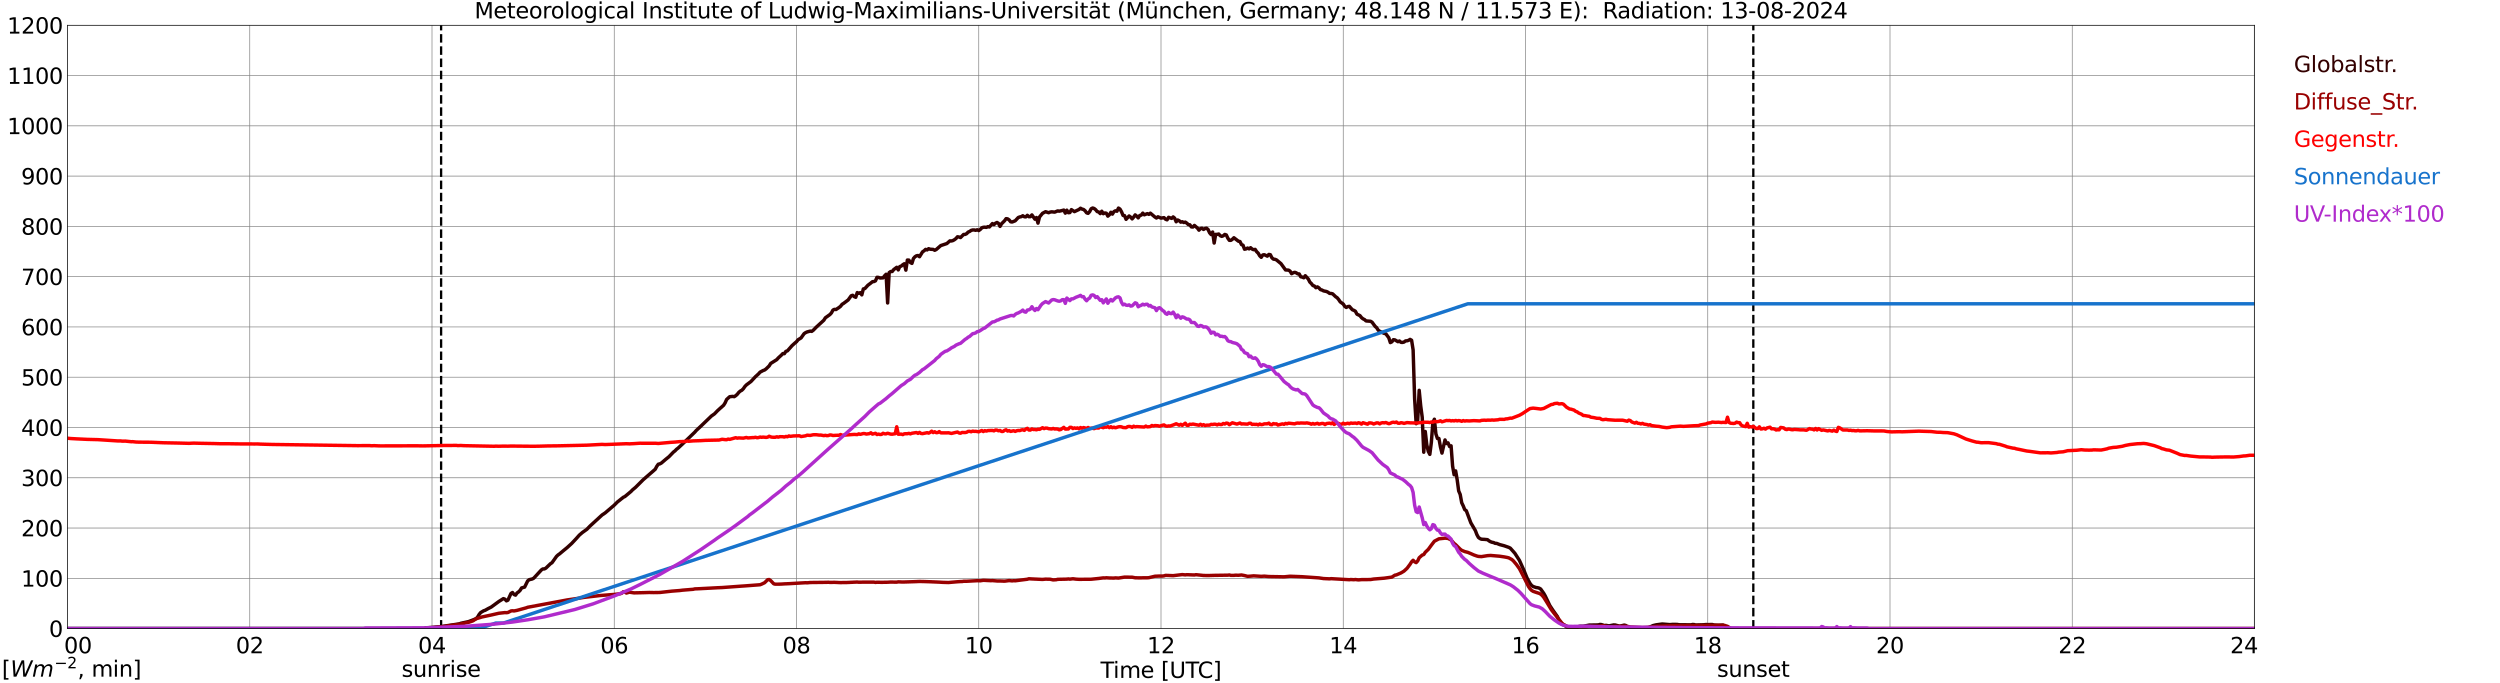 <?xml version="1.0" encoding="utf-8" standalone="no"?>
<!DOCTYPE svg PUBLIC "-//W3C//DTD SVG 1.1//EN"
  "http://www.w3.org/Graphics/SVG/1.1/DTD/svg11.dtd">
<svg xmlns:xlink="http://www.w3.org/1999/xlink" width="1085.4pt" height="296.64pt" viewBox="0 0 1085.4 296.64" xmlns="http://www.w3.org/2000/svg" version="1.1">
 <defs>
  <style type="text/css">*{stroke-linejoin: round; stroke-linecap: butt}</style>
 </defs>
 <g id="figure_1">
  <g id="patch_1">
   <path d="M 0 296.64 
L 1085.4 296.64 
L 1085.4 0 
L 0 0 
z
" style="fill: #ffffff"/>
  </g>
  <g id="axes_1">
   <g id="patch_2">
    <path d="M 29.306 272.909 
L 978.814 272.909 
L 978.814 10.976 
L 29.306 10.976 
z
" style="fill: #ffffff"/>
   </g>
   <g id="patch_3">
    <path d="M 978.814 272.909 
L 978.814 272.909 
L 978.814 10.976 
L 978.814 10.976 
z
" clip-path="url(#pdc1102d589)" style="fill: #d3d3d3; opacity: 0.25; stroke: #d3d3d3; stroke-linejoin: miter"/>
   </g>
   <g id="matplotlib.axis_1">
    <g id="xtick_1">
     <g id="line2d_1">
      <path d="M 29.306 272.909 
L 29.306 10.976 
" clip-path="url(#pdc1102d589)" style="fill: none; stroke: #808080; stroke-width: 0.3; stroke-linecap: square"/>
     </g>
     <g id="line2d_2"/>
     <g id="text_1">
      <!--    00 -->
      <g transform="translate(18.733 283.627) scale(0.095 -0.095)">
       <defs>
        <path id="DejaVuSans-20" transform="scale(0.016)"/>
        <path id="DejaVuSans-30" d="M 2034 4250 
Q 1547 4250 1301 3770 
Q 1056 3291 1056 2328 
Q 1056 1369 1301 889 
Q 1547 409 2034 409 
Q 2525 409 2770 889 
Q 3016 1369 3016 2328 
Q 3016 3291 2770 3770 
Q 2525 4250 2034 4250 
z
M 2034 4750 
Q 2819 4750 3233 4129 
Q 3647 3509 3647 2328 
Q 3647 1150 3233 529 
Q 2819 -91 2034 -91 
Q 1250 -91 836 529 
Q 422 1150 422 2328 
Q 422 3509 836 4129 
Q 1250 4750 2034 4750 
z
" transform="scale(0.016)"/>
       </defs>
       <use xlink:href="#DejaVuSans-20"/>
       <use xlink:href="#DejaVuSans-20" transform="translate(31.787 0)"/>
       <use xlink:href="#DejaVuSans-20" transform="translate(63.574 0)"/>
       <use xlink:href="#DejaVuSans-30" transform="translate(95.361 0)"/>
       <use xlink:href="#DejaVuSans-30" transform="translate(158.984 0)"/>
      </g>
     </g>
    </g>
    <g id="xtick_2">
     <g id="line2d_3">
      <path d="M 108.431 272.909 
L 108.431 10.976 
" clip-path="url(#pdc1102d589)" style="fill: none; stroke: #808080; stroke-width: 0.3; stroke-linecap: square"/>
     </g>
     <g id="line2d_4"/>
     <g id="text_2">
      <!-- 02 -->
      <g transform="translate(102.387 283.627) scale(0.095 -0.095)">
       <defs>
        <path id="DejaVuSans-32" d="M 1228 531 
L 3431 531 
L 3431 0 
L 469 0 
L 469 531 
Q 828 903 1448 1529 
Q 2069 2156 2228 2338 
Q 2531 2678 2651 2914 
Q 2772 3150 2772 3378 
Q 2772 3750 2511 3984 
Q 2250 4219 1831 4219 
Q 1534 4219 1204 4116 
Q 875 4013 500 3803 
L 500 4441 
Q 881 4594 1212 4672 
Q 1544 4750 1819 4750 
Q 2544 4750 2975 4387 
Q 3406 4025 3406 3419 
Q 3406 3131 3298 2873 
Q 3191 2616 2906 2266 
Q 2828 2175 2409 1742 
Q 1991 1309 1228 531 
z
" transform="scale(0.016)"/>
       </defs>
       <use xlink:href="#DejaVuSans-30"/>
       <use xlink:href="#DejaVuSans-32" transform="translate(63.623 0)"/>
      </g>
     </g>
    </g>
    <g id="xtick_3">
     <g id="line2d_5">
      <path d="M 187.557 272.909 
L 187.557 10.976 
" clip-path="url(#pdc1102d589)" style="fill: none; stroke: #808080; stroke-width: 0.3; stroke-linecap: square"/>
     </g>
     <g id="line2d_6"/>
     <g id="text_3">
      <!-- 04 -->
      <g transform="translate(181.513 283.627) scale(0.095 -0.095)">
       <defs>
        <path id="DejaVuSans-34" d="M 2419 4116 
L 825 1625 
L 2419 1625 
L 2419 4116 
z
M 2253 4666 
L 3047 4666 
L 3047 1625 
L 3713 1625 
L 3713 1100 
L 3047 1100 
L 3047 0 
L 2419 0 
L 2419 1100 
L 313 1100 
L 313 1709 
L 2253 4666 
z
" transform="scale(0.016)"/>
       </defs>
       <use xlink:href="#DejaVuSans-30"/>
       <use xlink:href="#DejaVuSans-34" transform="translate(63.623 0)"/>
      </g>
     </g>
    </g>
    <g id="xtick_4">
     <g id="line2d_7">
      <path d="M 266.683 272.909 
L 266.683 10.976 
" clip-path="url(#pdc1102d589)" style="fill: none; stroke: #808080; stroke-width: 0.3; stroke-linecap: square"/>
     </g>
     <g id="line2d_8"/>
     <g id="text_4">
      <!-- 06 -->
      <g transform="translate(260.638 283.627) scale(0.095 -0.095)">
       <defs>
        <path id="DejaVuSans-36" d="M 2113 2584 
Q 1688 2584 1439 2293 
Q 1191 2003 1191 1497 
Q 1191 994 1439 701 
Q 1688 409 2113 409 
Q 2538 409 2786 701 
Q 3034 994 3034 1497 
Q 3034 2003 2786 2293 
Q 2538 2584 2113 2584 
z
M 3366 4563 
L 3366 3988 
Q 3128 4100 2886 4159 
Q 2644 4219 2406 4219 
Q 1781 4219 1451 3797 
Q 1122 3375 1075 2522 
Q 1259 2794 1537 2939 
Q 1816 3084 2150 3084 
Q 2853 3084 3261 2657 
Q 3669 2231 3669 1497 
Q 3669 778 3244 343 
Q 2819 -91 2113 -91 
Q 1303 -91 875 529 
Q 447 1150 447 2328 
Q 447 3434 972 4092 
Q 1497 4750 2381 4750 
Q 2619 4750 2861 4703 
Q 3103 4656 3366 4563 
z
" transform="scale(0.016)"/>
       </defs>
       <use xlink:href="#DejaVuSans-30"/>
       <use xlink:href="#DejaVuSans-36" transform="translate(63.623 0)"/>
      </g>
     </g>
    </g>
    <g id="xtick_5">
     <g id="line2d_9">
      <path d="M 345.808 272.909 
L 345.808 10.976 
" clip-path="url(#pdc1102d589)" style="fill: none; stroke: #808080; stroke-width: 0.3; stroke-linecap: square"/>
     </g>
     <g id="line2d_10"/>
     <g id="text_5">
      <!-- 08 -->
      <g transform="translate(339.764 283.627) scale(0.095 -0.095)">
       <defs>
        <path id="DejaVuSans-38" d="M 2034 2216 
Q 1584 2216 1326 1975 
Q 1069 1734 1069 1313 
Q 1069 891 1326 650 
Q 1584 409 2034 409 
Q 2484 409 2743 651 
Q 3003 894 3003 1313 
Q 3003 1734 2745 1975 
Q 2488 2216 2034 2216 
z
M 1403 2484 
Q 997 2584 770 2862 
Q 544 3141 544 3541 
Q 544 4100 942 4425 
Q 1341 4750 2034 4750 
Q 2731 4750 3128 4425 
Q 3525 4100 3525 3541 
Q 3525 3141 3298 2862 
Q 3072 2584 2669 2484 
Q 3125 2378 3379 2068 
Q 3634 1759 3634 1313 
Q 3634 634 3220 271 
Q 2806 -91 2034 -91 
Q 1263 -91 848 271 
Q 434 634 434 1313 
Q 434 1759 690 2068 
Q 947 2378 1403 2484 
z
M 1172 3481 
Q 1172 3119 1398 2916 
Q 1625 2713 2034 2713 
Q 2441 2713 2670 2916 
Q 2900 3119 2900 3481 
Q 2900 3844 2670 4047 
Q 2441 4250 2034 4250 
Q 1625 4250 1398 4047 
Q 1172 3844 1172 3481 
z
" transform="scale(0.016)"/>
       </defs>
       <use xlink:href="#DejaVuSans-30"/>
       <use xlink:href="#DejaVuSans-38" transform="translate(63.623 0)"/>
      </g>
     </g>
    </g>
    <g id="xtick_6">
     <g id="line2d_11">
      <path d="M 424.934 272.909 
L 424.934 10.976 
" clip-path="url(#pdc1102d589)" style="fill: none; stroke: #808080; stroke-width: 0.3; stroke-linecap: square"/>
     </g>
     <g id="line2d_12"/>
     <g id="text_6">
      <!-- 10 -->
      <g transform="translate(418.89 283.627) scale(0.095 -0.095)">
       <defs>
        <path id="DejaVuSans-31" d="M 794 531 
L 1825 531 
L 1825 4091 
L 703 3866 
L 703 4441 
L 1819 4666 
L 2450 4666 
L 2450 531 
L 3481 531 
L 3481 0 
L 794 0 
L 794 531 
z
" transform="scale(0.016)"/>
       </defs>
       <use xlink:href="#DejaVuSans-31"/>
       <use xlink:href="#DejaVuSans-30" transform="translate(63.623 0)"/>
      </g>
     </g>
    </g>
    <g id="xtick_7">
     <g id="line2d_13">
      <path d="M 504.06 272.909 
L 504.06 10.976 
" clip-path="url(#pdc1102d589)" style="fill: none; stroke: #808080; stroke-width: 0.3; stroke-linecap: square"/>
     </g>
     <g id="line2d_14"/>
     <g id="text_7">
      <!-- 12 -->
      <g transform="translate(498.015 283.627) scale(0.095 -0.095)">
       <use xlink:href="#DejaVuSans-31"/>
       <use xlink:href="#DejaVuSans-32" transform="translate(63.623 0)"/>
      </g>
     </g>
    </g>
    <g id="xtick_8">
     <g id="line2d_15">
      <path d="M 583.185 272.909 
L 583.185 10.976 
" clip-path="url(#pdc1102d589)" style="fill: none; stroke: #808080; stroke-width: 0.3; stroke-linecap: square"/>
     </g>
     <g id="line2d_16"/>
     <g id="text_8">
      <!-- 14 -->
      <g transform="translate(577.141 283.627) scale(0.095 -0.095)">
       <use xlink:href="#DejaVuSans-31"/>
       <use xlink:href="#DejaVuSans-34" transform="translate(63.623 0)"/>
      </g>
     </g>
    </g>
    <g id="xtick_9">
     <g id="line2d_17">
      <path d="M 662.311 272.909 
L 662.311 10.976 
" clip-path="url(#pdc1102d589)" style="fill: none; stroke: #808080; stroke-width: 0.3; stroke-linecap: square"/>
     </g>
     <g id="line2d_18"/>
     <g id="text_9">
      <!-- 16 -->
      <g transform="translate(656.267 283.627) scale(0.095 -0.095)">
       <use xlink:href="#DejaVuSans-31"/>
       <use xlink:href="#DejaVuSans-36" transform="translate(63.623 0)"/>
      </g>
     </g>
    </g>
    <g id="xtick_10">
     <g id="line2d_19">
      <path d="M 741.437 272.909 
L 741.437 10.976 
" clip-path="url(#pdc1102d589)" style="fill: none; stroke: #808080; stroke-width: 0.3; stroke-linecap: square"/>
     </g>
     <g id="line2d_20"/>
     <g id="text_10">
      <!-- 18 -->
      <g transform="translate(735.392 283.627) scale(0.095 -0.095)">
       <use xlink:href="#DejaVuSans-31"/>
       <use xlink:href="#DejaVuSans-38" transform="translate(63.623 0)"/>
      </g>
     </g>
    </g>
    <g id="xtick_11">
     <g id="line2d_21">
      <path d="M 820.562 272.909 
L 820.562 10.976 
" clip-path="url(#pdc1102d589)" style="fill: none; stroke: #808080; stroke-width: 0.3; stroke-linecap: square"/>
     </g>
     <g id="line2d_22"/>
     <g id="text_11">
      <!-- 20 -->
      <g transform="translate(814.518 283.627) scale(0.095 -0.095)">
       <use xlink:href="#DejaVuSans-32"/>
       <use xlink:href="#DejaVuSans-30" transform="translate(63.623 0)"/>
      </g>
     </g>
    </g>
    <g id="xtick_12">
     <g id="line2d_23">
      <path d="M 899.688 272.909 
L 899.688 10.976 
" clip-path="url(#pdc1102d589)" style="fill: none; stroke: #808080; stroke-width: 0.3; stroke-linecap: square"/>
     </g>
     <g id="line2d_24"/>
     <g id="text_12">
      <!-- 22 -->
      <g transform="translate(893.644 283.627) scale(0.095 -0.095)">
       <use xlink:href="#DejaVuSans-32"/>
       <use xlink:href="#DejaVuSans-32" transform="translate(63.623 0)"/>
      </g>
     </g>
    </g>
    <g id="xtick_13">
     <g id="line2d_25">
      <path d="M 978.814 272.909 
L 978.814 10.976 
" clip-path="url(#pdc1102d589)" style="fill: none; stroke: #808080; stroke-width: 0.3; stroke-linecap: square"/>
     </g>
     <g id="line2d_26"/>
     <g id="text_13">
      <!-- 24    -->
      <g transform="translate(968.241 283.627) scale(0.095 -0.095)">
       <use xlink:href="#DejaVuSans-32"/>
       <use xlink:href="#DejaVuSans-34" transform="translate(63.623 0)"/>
       <use xlink:href="#DejaVuSans-20" transform="translate(127.246 0)"/>
       <use xlink:href="#DejaVuSans-20" transform="translate(159.033 0)"/>
       <use xlink:href="#DejaVuSans-20" transform="translate(190.82 0)"/>
      </g>
     </g>
    </g>
    <g id="text_14">
     <!-- Time [UTC] -->
     <g transform="translate(477.806 294.322) scale(0.095 -0.095)">
      <defs>
       <path id="DejaVuSans-54" d="M -19 4666 
L 3928 4666 
L 3928 4134 
L 2272 4134 
L 2272 0 
L 1638 0 
L 1638 4134 
L -19 4134 
L -19 4666 
z
" transform="scale(0.016)"/>
       <path id="DejaVuSans-69" d="M 603 3500 
L 1178 3500 
L 1178 0 
L 603 0 
L 603 3500 
z
M 603 4863 
L 1178 4863 
L 1178 4134 
L 603 4134 
L 603 4863 
z
" transform="scale(0.016)"/>
       <path id="DejaVuSans-6d" d="M 3328 2828 
Q 3544 3216 3844 3400 
Q 4144 3584 4550 3584 
Q 5097 3584 5394 3201 
Q 5691 2819 5691 2113 
L 5691 0 
L 5113 0 
L 5113 2094 
Q 5113 2597 4934 2840 
Q 4756 3084 4391 3084 
Q 3944 3084 3684 2787 
Q 3425 2491 3425 1978 
L 3425 0 
L 2847 0 
L 2847 2094 
Q 2847 2600 2669 2842 
Q 2491 3084 2119 3084 
Q 1678 3084 1418 2786 
Q 1159 2488 1159 1978 
L 1159 0 
L 581 0 
L 581 3500 
L 1159 3500 
L 1159 2956 
Q 1356 3278 1631 3431 
Q 1906 3584 2284 3584 
Q 2666 3584 2933 3390 
Q 3200 3197 3328 2828 
z
" transform="scale(0.016)"/>
       <path id="DejaVuSans-65" d="M 3597 1894 
L 3597 1613 
L 953 1613 
Q 991 1019 1311 708 
Q 1631 397 2203 397 
Q 2534 397 2845 478 
Q 3156 559 3463 722 
L 3463 178 
Q 3153 47 2828 -22 
Q 2503 -91 2169 -91 
Q 1331 -91 842 396 
Q 353 884 353 1716 
Q 353 2575 817 3079 
Q 1281 3584 2069 3584 
Q 2775 3584 3186 3129 
Q 3597 2675 3597 1894 
z
M 3022 2063 
Q 3016 2534 2758 2815 
Q 2500 3097 2075 3097 
Q 1594 3097 1305 2825 
Q 1016 2553 972 2059 
L 3022 2063 
z
" transform="scale(0.016)"/>
       <path id="DejaVuSans-5b" d="M 550 4863 
L 1875 4863 
L 1875 4416 
L 1125 4416 
L 1125 -397 
L 1875 -397 
L 1875 -844 
L 550 -844 
L 550 4863 
z
" transform="scale(0.016)"/>
       <path id="DejaVuSans-55" d="M 556 4666 
L 1191 4666 
L 1191 1831 
Q 1191 1081 1462 751 
Q 1734 422 2344 422 
Q 2950 422 3222 751 
Q 3494 1081 3494 1831 
L 3494 4666 
L 4128 4666 
L 4128 1753 
Q 4128 841 3676 375 
Q 3225 -91 2344 -91 
Q 1459 -91 1007 375 
Q 556 841 556 1753 
L 556 4666 
z
" transform="scale(0.016)"/>
       <path id="DejaVuSans-43" d="M 4122 4306 
L 4122 3641 
Q 3803 3938 3442 4084 
Q 3081 4231 2675 4231 
Q 1875 4231 1450 3742 
Q 1025 3253 1025 2328 
Q 1025 1406 1450 917 
Q 1875 428 2675 428 
Q 3081 428 3442 575 
Q 3803 722 4122 1019 
L 4122 359 
Q 3791 134 3420 21 
Q 3050 -91 2638 -91 
Q 1578 -91 968 557 
Q 359 1206 359 2328 
Q 359 3453 968 4101 
Q 1578 4750 2638 4750 
Q 3056 4750 3426 4639 
Q 3797 4528 4122 4306 
z
" transform="scale(0.016)"/>
       <path id="DejaVuSans-5d" d="M 1947 4863 
L 1947 -844 
L 622 -844 
L 622 -397 
L 1369 -397 
L 1369 4416 
L 622 4416 
L 622 4863 
L 1947 4863 
z
" transform="scale(0.016)"/>
      </defs>
      <use xlink:href="#DejaVuSans-54"/>
      <use xlink:href="#DejaVuSans-69" transform="translate(57.959 0)"/>
      <use xlink:href="#DejaVuSans-6d" transform="translate(85.742 0)"/>
      <use xlink:href="#DejaVuSans-65" transform="translate(183.154 0)"/>
      <use xlink:href="#DejaVuSans-20" transform="translate(244.678 0)"/>
      <use xlink:href="#DejaVuSans-5b" transform="translate(276.465 0)"/>
      <use xlink:href="#DejaVuSans-55" transform="translate(315.479 0)"/>
      <use xlink:href="#DejaVuSans-54" transform="translate(388.672 0)"/>
      <use xlink:href="#DejaVuSans-43" transform="translate(443.881 0)"/>
      <use xlink:href="#DejaVuSans-5d" transform="translate(513.705 0)"/>
     </g>
    </g>
   </g>
   <g id="matplotlib.axis_2">
    <g id="ytick_1">
     <g id="line2d_27">
      <path d="M 29.306 272.909 
L 978.814 272.909 
" clip-path="url(#pdc1102d589)" style="fill: none; stroke: #808080; stroke-width: 0.3; stroke-linecap: square"/>
     </g>
     <g id="line2d_28"/>
     <g id="text_15">
      <!-- 0 -->
      <g transform="translate(21.261 276.518) scale(0.095 -0.095)">
       <use xlink:href="#DejaVuSans-30"/>
      </g>
     </g>
    </g>
    <g id="ytick_2">
     <g id="line2d_29">
      <path d="M 29.306 251.081 
L 978.814 251.081 
" clip-path="url(#pdc1102d589)" style="fill: none; stroke: #808080; stroke-width: 0.3; stroke-linecap: square"/>
     </g>
     <g id="line2d_30"/>
     <g id="text_16">
      <!-- 100 -->
      <g transform="translate(9.173 254.69) scale(0.095 -0.095)">
       <use xlink:href="#DejaVuSans-31"/>
       <use xlink:href="#DejaVuSans-30" transform="translate(63.623 0)"/>
       <use xlink:href="#DejaVuSans-30" transform="translate(127.246 0)"/>
      </g>
     </g>
    </g>
    <g id="ytick_3">
     <g id="line2d_31">
      <path d="M 29.306 229.253 
L 978.814 229.253 
" clip-path="url(#pdc1102d589)" style="fill: none; stroke: #808080; stroke-width: 0.3; stroke-linecap: square"/>
     </g>
     <g id="line2d_32"/>
     <g id="text_17">
      <!-- 200 -->
      <g transform="translate(9.173 232.863) scale(0.095 -0.095)">
       <use xlink:href="#DejaVuSans-32"/>
       <use xlink:href="#DejaVuSans-30" transform="translate(63.623 0)"/>
       <use xlink:href="#DejaVuSans-30" transform="translate(127.246 0)"/>
      </g>
     </g>
    </g>
    <g id="ytick_4">
     <g id="line2d_33">
      <path d="M 29.306 207.426 
L 978.814 207.426 
" clip-path="url(#pdc1102d589)" style="fill: none; stroke: #808080; stroke-width: 0.3; stroke-linecap: square"/>
     </g>
     <g id="line2d_34"/>
     <g id="text_18">
      <!-- 300 -->
      <g transform="translate(9.173 211.035) scale(0.095 -0.095)">
       <defs>
        <path id="DejaVuSans-33" d="M 2597 2516 
Q 3050 2419 3304 2112 
Q 3559 1806 3559 1356 
Q 3559 666 3084 287 
Q 2609 -91 1734 -91 
Q 1441 -91 1130 -33 
Q 819 25 488 141 
L 488 750 
Q 750 597 1062 519 
Q 1375 441 1716 441 
Q 2309 441 2620 675 
Q 2931 909 2931 1356 
Q 2931 1769 2642 2001 
Q 2353 2234 1838 2234 
L 1294 2234 
L 1294 2753 
L 1863 2753 
Q 2328 2753 2575 2939 
Q 2822 3125 2822 3475 
Q 2822 3834 2567 4026 
Q 2313 4219 1838 4219 
Q 1578 4219 1281 4162 
Q 984 4106 628 3988 
L 628 4550 
Q 988 4650 1302 4700 
Q 1616 4750 1894 4750 
Q 2613 4750 3031 4423 
Q 3450 4097 3450 3541 
Q 3450 3153 3228 2886 
Q 3006 2619 2597 2516 
z
" transform="scale(0.016)"/>
       </defs>
       <use xlink:href="#DejaVuSans-33"/>
       <use xlink:href="#DejaVuSans-30" transform="translate(63.623 0)"/>
       <use xlink:href="#DejaVuSans-30" transform="translate(127.246 0)"/>
      </g>
     </g>
    </g>
    <g id="ytick_5">
     <g id="line2d_35">
      <path d="M 29.306 185.598 
L 978.814 185.598 
" clip-path="url(#pdc1102d589)" style="fill: none; stroke: #808080; stroke-width: 0.3; stroke-linecap: square"/>
     </g>
     <g id="line2d_36"/>
     <g id="text_19">
      <!-- 400 -->
      <g transform="translate(9.173 189.207) scale(0.095 -0.095)">
       <use xlink:href="#DejaVuSans-34"/>
       <use xlink:href="#DejaVuSans-30" transform="translate(63.623 0)"/>
       <use xlink:href="#DejaVuSans-30" transform="translate(127.246 0)"/>
      </g>
     </g>
    </g>
    <g id="ytick_6">
     <g id="line2d_37">
      <path d="M 29.306 163.77 
L 978.814 163.77 
" clip-path="url(#pdc1102d589)" style="fill: none; stroke: #808080; stroke-width: 0.3; stroke-linecap: square"/>
     </g>
     <g id="line2d_38"/>
     <g id="text_20">
      <!-- 500 -->
      <g transform="translate(9.173 167.379) scale(0.095 -0.095)">
       <defs>
        <path id="DejaVuSans-35" d="M 691 4666 
L 3169 4666 
L 3169 4134 
L 1269 4134 
L 1269 2991 
Q 1406 3038 1543 3061 
Q 1681 3084 1819 3084 
Q 2600 3084 3056 2656 
Q 3513 2228 3513 1497 
Q 3513 744 3044 326 
Q 2575 -91 1722 -91 
Q 1428 -91 1123 -41 
Q 819 9 494 109 
L 494 744 
Q 775 591 1075 516 
Q 1375 441 1709 441 
Q 2250 441 2565 725 
Q 2881 1009 2881 1497 
Q 2881 1984 2565 2268 
Q 2250 2553 1709 2553 
Q 1456 2553 1204 2497 
Q 953 2441 691 2322 
L 691 4666 
z
" transform="scale(0.016)"/>
       </defs>
       <use xlink:href="#DejaVuSans-35"/>
       <use xlink:href="#DejaVuSans-30" transform="translate(63.623 0)"/>
       <use xlink:href="#DejaVuSans-30" transform="translate(127.246 0)"/>
      </g>
     </g>
    </g>
    <g id="ytick_7">
     <g id="line2d_39">
      <path d="M 29.306 141.942 
L 978.814 141.942 
" clip-path="url(#pdc1102d589)" style="fill: none; stroke: #808080; stroke-width: 0.3; stroke-linecap: square"/>
     </g>
     <g id="line2d_40"/>
     <g id="text_21">
      <!-- 600 -->
      <g transform="translate(9.173 145.551) scale(0.095 -0.095)">
       <use xlink:href="#DejaVuSans-36"/>
       <use xlink:href="#DejaVuSans-30" transform="translate(63.623 0)"/>
       <use xlink:href="#DejaVuSans-30" transform="translate(127.246 0)"/>
      </g>
     </g>
    </g>
    <g id="ytick_8">
     <g id="line2d_41">
      <path d="M 29.306 120.114 
L 978.814 120.114 
" clip-path="url(#pdc1102d589)" style="fill: none; stroke: #808080; stroke-width: 0.3; stroke-linecap: square"/>
     </g>
     <g id="line2d_42"/>
     <g id="text_22">
      <!-- 700 -->
      <g transform="translate(9.173 123.724) scale(0.095 -0.095)">
       <defs>
        <path id="DejaVuSans-37" d="M 525 4666 
L 3525 4666 
L 3525 4397 
L 1831 0 
L 1172 0 
L 2766 4134 
L 525 4134 
L 525 4666 
z
" transform="scale(0.016)"/>
       </defs>
       <use xlink:href="#DejaVuSans-37"/>
       <use xlink:href="#DejaVuSans-30" transform="translate(63.623 0)"/>
       <use xlink:href="#DejaVuSans-30" transform="translate(127.246 0)"/>
      </g>
     </g>
    </g>
    <g id="ytick_9">
     <g id="line2d_43">
      <path d="M 29.306 98.287 
L 978.814 98.287 
" clip-path="url(#pdc1102d589)" style="fill: none; stroke: #808080; stroke-width: 0.3; stroke-linecap: square"/>
     </g>
     <g id="line2d_44"/>
     <g id="text_23">
      <!-- 800 -->
      <g transform="translate(9.173 101.896) scale(0.095 -0.095)">
       <use xlink:href="#DejaVuSans-38"/>
       <use xlink:href="#DejaVuSans-30" transform="translate(63.623 0)"/>
       <use xlink:href="#DejaVuSans-30" transform="translate(127.246 0)"/>
      </g>
     </g>
    </g>
    <g id="ytick_10">
     <g id="line2d_45">
      <path d="M 29.306 76.459 
L 978.814 76.459 
" clip-path="url(#pdc1102d589)" style="fill: none; stroke: #808080; stroke-width: 0.3; stroke-linecap: square"/>
     </g>
     <g id="line2d_46"/>
     <g id="text_24">
      <!-- 900 -->
      <g transform="translate(9.173 80.068) scale(0.095 -0.095)">
       <defs>
        <path id="DejaVuSans-39" d="M 703 97 
L 703 672 
Q 941 559 1184 500 
Q 1428 441 1663 441 
Q 2288 441 2617 861 
Q 2947 1281 2994 2138 
Q 2813 1869 2534 1725 
Q 2256 1581 1919 1581 
Q 1219 1581 811 2004 
Q 403 2428 403 3163 
Q 403 3881 828 4315 
Q 1253 4750 1959 4750 
Q 2769 4750 3195 4129 
Q 3622 3509 3622 2328 
Q 3622 1225 3098 567 
Q 2575 -91 1691 -91 
Q 1453 -91 1209 -44 
Q 966 3 703 97 
z
M 1959 2075 
Q 2384 2075 2632 2365 
Q 2881 2656 2881 3163 
Q 2881 3666 2632 3958 
Q 2384 4250 1959 4250 
Q 1534 4250 1286 3958 
Q 1038 3666 1038 3163 
Q 1038 2656 1286 2365 
Q 1534 2075 1959 2075 
z
" transform="scale(0.016)"/>
       </defs>
       <use xlink:href="#DejaVuSans-39"/>
       <use xlink:href="#DejaVuSans-30" transform="translate(63.623 0)"/>
       <use xlink:href="#DejaVuSans-30" transform="translate(127.246 0)"/>
      </g>
     </g>
    </g>
    <g id="ytick_11">
     <g id="line2d_47">
      <path d="M 29.306 54.631 
L 978.814 54.631 
" clip-path="url(#pdc1102d589)" style="fill: none; stroke: #808080; stroke-width: 0.3; stroke-linecap: square"/>
     </g>
     <g id="line2d_48"/>
     <g id="text_25">
      <!-- 1000 -->
      <g transform="translate(3.128 58.24) scale(0.095 -0.095)">
       <use xlink:href="#DejaVuSans-31"/>
       <use xlink:href="#DejaVuSans-30" transform="translate(63.623 0)"/>
       <use xlink:href="#DejaVuSans-30" transform="translate(127.246 0)"/>
       <use xlink:href="#DejaVuSans-30" transform="translate(190.869 0)"/>
      </g>
     </g>
    </g>
    <g id="ytick_12">
     <g id="line2d_49">
      <path d="M 29.306 32.803 
L 978.814 32.803 
" clip-path="url(#pdc1102d589)" style="fill: none; stroke: #808080; stroke-width: 0.3; stroke-linecap: square"/>
     </g>
     <g id="line2d_50"/>
     <g id="text_26">
      <!-- 1100 -->
      <g transform="translate(3.128 36.413) scale(0.095 -0.095)">
       <use xlink:href="#DejaVuSans-31"/>
       <use xlink:href="#DejaVuSans-31" transform="translate(63.623 0)"/>
       <use xlink:href="#DejaVuSans-30" transform="translate(127.246 0)"/>
       <use xlink:href="#DejaVuSans-30" transform="translate(190.869 0)"/>
      </g>
     </g>
    </g>
    <g id="ytick_13">
     <g id="line2d_51">
      <path d="M 29.306 10.976 
L 978.814 10.976 
" clip-path="url(#pdc1102d589)" style="fill: none; stroke: #808080; stroke-width: 0.3; stroke-linecap: square"/>
     </g>
     <g id="line2d_52"/>
     <g id="text_27">
      <!-- 1200 -->
      <g transform="translate(3.128 14.585) scale(0.095 -0.095)">
       <use xlink:href="#DejaVuSans-31"/>
       <use xlink:href="#DejaVuSans-32" transform="translate(63.623 0)"/>
       <use xlink:href="#DejaVuSans-30" transform="translate(127.246 0)"/>
       <use xlink:href="#DejaVuSans-30" transform="translate(190.869 0)"/>
      </g>
     </g>
    </g>
   </g>
   <g id="line2d_53">
    <path d="M 191.513 272.909 
L 191.513 10.976 
" clip-path="url(#pdc1102d589)" style="fill: none; stroke-dasharray: 3.7,1.6; stroke-dashoffset: 0; stroke: #000000"/>
   </g>
   <g id="line2d_54">
    <path d="M 761.218 272.909 
L 761.218 10.976 
" clip-path="url(#pdc1102d589)" style="fill: none; stroke-dasharray: 3.7,1.6; stroke-dashoffset: 0; stroke: #000000"/>
   </g>
   <g id="line2d_55">
    <path d="M 29.306 272.909 
L 184.26 272.909 
L 184.92 272.562 
L 187.557 272.409 
L 188.876 272.291 
L 190.854 272.138 
L 199.426 270.855 
L 200.085 270.602 
L 203.382 269.894 
L 205.36 269.15 
L 206.679 268.593 
L 207.339 267.934 
L 207.998 266.804 
L 208.657 265.976 
L 209.976 265.184 
L 210.635 264.963 
L 211.954 264.221 
L 213.273 263.562 
L 216.57 261.148 
L 218.548 259.899 
L 219.207 260.135 
L 219.867 260.862 
L 220.526 260.559 
L 221.845 257.653 
L 222.504 257.25 
L 223.164 258.11 
L 223.823 258.38 
L 224.482 257.435 
L 225.142 256.979 
L 225.801 256.32 
L 226.461 255.257 
L 227.779 254.886 
L 229.098 252.201 
L 229.757 251.679 
L 231.076 251.374 
L 231.736 251.02 
L 235.033 247.458 
L 235.692 247.001 
L 236.351 247.001 
L 237.011 246.648 
L 238.989 244.74 
L 239.648 244.319 
L 241.626 241.549 
L 242.286 240.925 
L 242.945 240.468 
L 244.264 239.355 
L 246.242 237.733 
L 248.22 235.928 
L 250.198 233.817 
L 251.517 232.333 
L 252.836 231.2 
L 254.814 229.784 
L 256.133 228.415 
L 261.408 223.572 
L 262.726 222.692 
L 266.683 219.317 
L 268.002 217.984 
L 270.639 215.89 
L 271.298 215.585 
L 273.936 213.391 
L 274.595 212.699 
L 275.914 211.601 
L 279.211 208.31 
L 284.486 203.717 
L 285.145 202.468 
L 285.805 201.541 
L 286.464 201.405 
L 287.124 201.052 
L 289.102 199.362 
L 290.42 198.299 
L 292.399 196.256 
L 293.058 195.75 
L 293.717 195.058 
L 294.377 194.569 
L 296.355 192.729 
L 301.63 187.647 
L 302.289 186.888 
L 304.267 185.048 
L 308.883 180.608 
L 310.202 179.678 
L 311.521 178.312 
L 312.839 177.113 
L 314.158 175.948 
L 314.818 174.902 
L 315.477 173.433 
L 316.796 172.235 
L 318.114 172.099 
L 318.774 172.217 
L 319.433 171.779 
L 320.093 171.187 
L 320.752 170.36 
L 321.411 169.786 
L 322.071 169.432 
L 322.73 168.773 
L 323.39 167.81 
L 324.049 167.118 
L 326.027 165.649 
L 328.005 163.523 
L 329.324 162.325 
L 329.983 161.583 
L 331.302 160.873 
L 331.961 160.636 
L 332.621 160.147 
L 333.94 158.863 
L 334.599 157.8 
L 337.236 156.146 
L 337.896 155.403 
L 339.215 154.205 
L 339.874 153.513 
L 340.533 153.546 
L 341.193 152.551 
L 341.852 152.348 
L 343.83 150.101 
L 345.149 148.903 
L 345.808 148.364 
L 346.468 147.519 
L 347.787 146.709 
L 349.105 144.852 
L 349.765 144.413 
L 350.424 144.11 
L 351.743 143.754 
L 352.402 143.874 
L 353.062 143.4 
L 354.38 142.049 
L 357.677 139.028 
L 358.337 137.981 
L 360.315 136.564 
L 360.974 135.854 
L 361.634 134.621 
L 362.293 134.3 
L 362.952 134.385 
L 364.271 133.508 
L 364.93 132.984 
L 365.59 132.124 
L 366.249 131.718 
L 368.227 130.234 
L 369.546 128.409 
L 370.206 128.208 
L 370.865 128.78 
L 371.524 129.068 
L 372.184 127.025 
L 372.843 127.346 
L 373.502 127.06 
L 374.162 128.02 
L 374.821 125.438 
L 375.481 125.303 
L 376.799 123.851 
L 378.118 122.856 
L 378.777 122.299 
L 379.437 122.247 
L 380.096 121.926 
L 380.756 120.392 
L 381.415 120.442 
L 382.074 120.695 
L 383.393 120.627 
L 384.053 119.75 
L 384.712 119.073 
L 385.371 131.533 
L 386.031 118.366 
L 386.69 117.892 
L 387.349 117.875 
L 388.009 117.048 
L 389.328 116.052 
L 389.987 117.183 
L 390.646 115.749 
L 391.306 115.513 
L 391.965 114.922 
L 392.624 114.516 
L 393.284 117.286 
L 393.943 112.896 
L 394.603 112.929 
L 395.262 113.994 
L 395.921 114.348 
L 396.581 112.237 
L 397.24 111.477 
L 397.899 111.056 
L 398.559 110.938 
L 399.218 111.46 
L 400.537 109.334 
L 401.196 108.895 
L 401.856 108.271 
L 402.515 108.506 
L 403.175 107.967 
L 403.834 108.203 
L 405.153 108.286 
L 405.812 108.659 
L 406.471 108.338 
L 408.45 106.616 
L 411.087 105.739 
L 412.406 104.573 
L 413.065 104.623 
L 413.725 104.438 
L 414.384 104.067 
L 415.043 103.56 
L 415.703 102.801 
L 416.362 102.901 
L 417.022 103.139 
L 418.34 101.805 
L 419 101.77 
L 419.659 101.467 
L 420.318 100.775 
L 420.978 100.487 
L 421.637 100.033 
L 422.297 99.845 
L 422.956 99.845 
L 423.615 99.998 
L 424.275 99.762 
L 424.934 100.098 
L 425.593 99.627 
L 426.253 98.918 
L 426.912 98.682 
L 427.572 98.632 
L 428.231 98.732 
L 428.89 98.394 
L 429.55 98.546 
L 430.869 97.06 
L 431.528 97.516 
L 432.187 96.927 
L 432.847 96.589 
L 433.506 96.977 
L 434.165 98.293 
L 434.825 97.163 
L 436.144 95.846 
L 436.803 94.934 
L 437.462 95.019 
L 438.122 95.473 
L 438.781 96.285 
L 439.44 96.386 
L 440.759 95.862 
L 442.078 94.445 
L 442.737 94.192 
L 443.397 94.072 
L 444.056 93.668 
L 444.716 94.107 
L 445.375 94.157 
L 446.034 93.482 
L 446.694 94.089 
L 447.353 94.072 
L 448.012 93.312 
L 449.331 95.17 
L 449.991 94.445 
L 450.65 96.874 
L 451.309 94.225 
L 452.628 92.605 
L 453.947 91.913 
L 455.266 92.352 
L 455.925 92.081 
L 456.584 91.963 
L 457.903 92.099 
L 459.222 91.557 
L 459.881 91.693 
L 461.2 91.389 
L 461.859 91.204 
L 462.519 92.537 
L 463.178 91.254 
L 463.838 92.352 
L 464.497 92.284 
L 465.156 91.018 
L 466.475 91.878 
L 468.453 90.95 
L 469.113 90.409 
L 469.772 90.78 
L 470.431 90.95 
L 471.091 91.49 
L 471.75 92.402 
L 472.409 92.62 
L 473.069 91.913 
L 473.728 90.645 
L 474.388 90.309 
L 475.047 90.527 
L 475.706 91.051 
L 476.366 91.878 
L 477.025 92.031 
L 477.685 92.738 
L 478.344 91.71 
L 479.003 92.773 
L 479.663 92.452 
L 480.322 92.57 
L 480.981 93.836 
L 481.641 93.262 
L 482.3 92.166 
L 482.96 92.959 
L 483.619 91.878 
L 484.278 91.524 
L 484.938 91.71 
L 485.597 90.341 
L 486.256 90.78 
L 486.916 91.946 
L 487.575 93.515 
L 488.235 93.618 
L 488.894 95.22 
L 490.213 93.768 
L 490.872 94.259 
L 491.532 95.034 
L 492.191 94.259 
L 492.85 93.297 
L 493.51 93.836 
L 494.169 94.596 
L 494.828 93.55 
L 495.488 93.397 
L 496.147 92.537 
L 496.807 93.262 
L 498.125 92.756 
L 498.785 93.059 
L 499.444 92.553 
L 501.422 94.225 
L 502.082 94.646 
L 502.741 94.124 
L 504.06 94.698 
L 505.379 94.495 
L 506.038 95.187 
L 506.697 95.44 
L 507.357 94.342 
L 508.675 94.816 
L 509.335 94.174 
L 509.994 94.731 
L 510.654 96.285 
L 511.313 95.508 
L 511.972 95.846 
L 512.632 96.453 
L 513.291 96.268 
L 513.95 96.606 
L 514.61 96.436 
L 515.269 96.892 
L 515.929 97.516 
L 516.588 97.601 
L 517.247 98.512 
L 517.907 98.564 
L 518.566 97.872 
L 519.885 99.02 
L 520.544 99.93 
L 521.204 99.221 
L 521.863 99.103 
L 522.522 99.609 
L 523.182 99.206 
L 523.841 99.086 
L 524.501 99.644 
L 525.16 101.078 
L 525.819 101.838 
L 526.479 100.74 
L 527.138 105.518 
L 527.797 101.753 
L 528.457 101.753 
L 529.116 101.602 
L 529.776 102.327 
L 530.435 102.615 
L 531.094 102.362 
L 531.754 101.788 
L 532.413 102.006 
L 533.073 103.408 
L 533.732 104.337 
L 534.391 104.353 
L 535.051 103.881 
L 535.71 103.222 
L 537.688 104.741 
L 538.348 104.859 
L 539.007 106.193 
L 539.666 106.463 
L 540.326 108.203 
L 540.985 108.068 
L 541.644 107.697 
L 542.304 108.05 
L 542.963 107.544 
L 543.623 108.135 
L 544.282 108.421 
L 544.941 108.271 
L 545.601 109.284 
L 546.26 109.925 
L 546.919 111.056 
L 547.579 111.713 
L 548.238 110.7 
L 548.898 110.582 
L 550.216 111.207 
L 550.876 110.464 
L 551.535 110.582 
L 552.195 111.901 
L 552.854 112.508 
L 553.513 112.575 
L 554.173 112.828 
L 556.151 114.465 
L 558.129 117.2 
L 559.448 117.286 
L 560.107 117.724 
L 560.766 118.82 
L 561.426 118.449 
L 562.085 118.213 
L 562.745 118.434 
L 563.404 118.888 
L 564.063 118.94 
L 564.723 120.154 
L 565.382 120.307 
L 566.042 120.595 
L 566.701 119.715 
L 568.02 121.151 
L 568.679 122.468 
L 569.338 123.109 
L 569.998 123.969 
L 570.657 124.172 
L 571.317 124.914 
L 571.976 124.561 
L 572.635 125 
L 573.295 125.742 
L 573.954 125.927 
L 574.613 126.283 
L 575.932 126.569 
L 576.592 126.89 
L 577.251 127.381 
L 577.91 127.414 
L 578.57 127.566 
L 579.889 128.832 
L 580.548 129.271 
L 581.207 130.064 
L 581.867 131.061 
L 583.185 132.006 
L 583.845 133.019 
L 584.504 133.475 
L 585.164 133.102 
L 585.823 133.002 
L 587.142 134.488 
L 587.801 134.741 
L 588.46 135.128 
L 589.12 136.394 
L 590.439 137.035 
L 591.098 137.88 
L 591.757 138.421 
L 592.417 138.74 
L 593.076 139.332 
L 595.054 139.484 
L 595.714 139.906 
L 597.032 141.713 
L 597.692 142.27 
L 598.351 143.333 
L 599.011 143.822 
L 600.989 144.751 
L 601.648 144.887 
L 602.967 146.659 
L 603.626 148.735 
L 604.286 148.414 
L 604.945 147.486 
L 605.604 147.569 
L 606.923 148.347 
L 607.582 148.043 
L 608.242 148.635 
L 608.901 148.667 
L 609.561 148.515 
L 610.22 148.008 
L 610.879 147.958 
L 611.539 147.772 
L 612.198 147.351 
L 612.858 147.722 
L 613.517 151.909 
L 614.176 173.23 
L 614.836 183.95 
L 615.495 182.616 
L 616.154 169.465 
L 616.814 176.201 
L 617.473 181.165 
L 618.133 196.341 
L 618.792 187.344 
L 619.451 193.133 
L 620.111 195.986 
L 620.77 197.269 
L 621.429 192.12 
L 622.089 183.494 
L 622.748 182.009 
L 623.408 188.372 
L 624.067 190.365 
L 624.726 190.382 
L 625.386 194.063 
L 626.045 196.712 
L 627.364 191.007 
L 628.023 192.559 
L 628.683 192.273 
L 629.342 193.86 
L 630.001 193.556 
L 630.661 202.368 
L 631.32 206.116 
L 631.98 204.444 
L 632.639 208.242 
L 633.298 213.138 
L 633.958 214.675 
L 634.617 218.27 
L 635.276 219.638 
L 635.936 221.293 
L 636.595 221.697 
L 638.573 226.981 
L 640.552 230.373 
L 641.211 232.113 
L 641.87 233.329 
L 642.53 233.817 
L 643.189 234.106 
L 644.508 234.173 
L 645.827 234.306 
L 646.486 234.83 
L 647.145 235.201 
L 647.805 235.439 
L 648.464 235.557 
L 649.123 235.893 
L 649.783 235.911 
L 651.102 236.435 
L 653.08 236.958 
L 655.058 237.65 
L 655.717 237.987 
L 657.695 240.215 
L 659.674 243.289 
L 661.652 247.678 
L 662.97 250.92 
L 664.289 253.316 
L 664.949 254.161 
L 665.608 254.632 
L 666.927 255.089 
L 667.586 255.156 
L 668.246 255.342 
L 668.905 255.73 
L 670.224 257.588 
L 670.883 258.751 
L 672.861 262.905 
L 674.18 264.896 
L 676.158 267.699 
L 676.817 269.235 
L 677.477 270.298 
L 678.136 270.957 
L 679.455 271.564 
L 680.114 272.156 
L 680.774 272.477 
L 682.752 272.645 
L 686.049 271.885 
L 687.368 271.903 
L 690.005 271.379 
L 692.643 271.346 
L 693.961 271.311 
L 694.621 271.108 
L 695.28 271.176 
L 696.599 271.599 
L 697.258 271.497 
L 698.577 271.734 
L 700.555 271.328 
L 701.215 271.346 
L 703.193 271.868 
L 705.171 271.396 
L 705.83 271.547 
L 706.49 272.121 
L 707.149 272.909 
L 715.062 272.815 
L 717.699 271.599 
L 719.018 271.278 
L 721.655 270.922 
L 722.974 271.025 
L 724.952 271.193 
L 726.271 271.075 
L 728.249 271.108 
L 728.909 271.243 
L 734.184 271.294 
L 734.843 271.125 
L 735.502 271.16 
L 736.162 271.361 
L 739.459 271.261 
L 740.777 271.143 
L 741.437 271.193 
L 742.756 271.143 
L 743.415 271.143 
L 744.074 271.346 
L 746.052 271.481 
L 748.031 271.361 
L 749.349 272.68 
L 750.009 272.909 
L 978.154 272.909 
L 978.154 272.909 
" clip-path="url(#pdc1102d589)" style="fill: none; stroke: #330000; stroke-width: 1.5; stroke-linecap: square"/>
   </g>
   <g id="line2d_56">
    <path d="M 29.306 272.909 
L 184.26 272.909 
L 184.92 272.553 
L 188.216 272.47 
L 191.513 272.134 
L 193.492 271.924 
L 194.151 271.756 
L 195.47 271.588 
L 199.426 271.043 
L 202.063 270.453 
L 203.382 270.202 
L 204.701 269.783 
L 205.36 269.53 
L 206.679 268.65 
L 209.317 267.851 
L 213.273 267.013 
L 216.57 266.256 
L 219.207 265.963 
L 219.867 266.005 
L 220.526 265.922 
L 221.845 265.249 
L 222.504 265.164 
L 223.164 265.249 
L 224.482 264.996 
L 228.439 263.905 
L 229.098 263.654 
L 246.242 260.465 
L 250.858 259.792 
L 253.495 259.373 
L 260.748 258.533 
L 266.683 258.07 
L 269.32 257.778 
L 269.98 257.525 
L 270.639 256.896 
L 271.298 257.064 
L 271.958 257.483 
L 273.277 257.106 
L 275.255 257.4 
L 279.211 257.315 
L 281.849 257.232 
L 283.827 257.274 
L 286.464 257.232 
L 291.739 256.645 
L 295.036 256.392 
L 296.355 256.224 
L 300.971 255.846 
L 301.63 255.678 
L 303.608 255.595 
L 311.521 255.174 
L 313.499 255.091 
L 322.071 254.462 
L 323.39 254.377 
L 329.983 253.873 
L 330.643 253.622 
L 331.961 252.991 
L 333.28 251.69 
L 333.94 251.607 
L 334.599 252.068 
L 335.918 253.454 
L 336.577 253.622 
L 337.896 253.622 
L 339.215 253.58 
L 340.533 253.495 
L 342.512 253.412 
L 349.765 252.991 
L 350.424 253.035 
L 351.743 252.908 
L 358.996 252.825 
L 359.655 252.781 
L 360.315 252.867 
L 362.293 252.825 
L 364.93 252.949 
L 366.249 252.908 
L 367.568 252.908 
L 372.184 252.698 
L 372.843 252.781 
L 374.821 252.74 
L 379.437 252.74 
L 380.096 252.867 
L 380.756 252.781 
L 382.734 252.825 
L 385.371 252.781 
L 386.69 252.698 
L 388.668 252.74 
L 389.328 252.74 
L 389.987 252.613 
L 391.965 252.698 
L 394.603 252.613 
L 397.24 252.53 
L 399.218 252.445 
L 401.196 252.489 
L 403.834 252.572 
L 407.79 252.74 
L 409.109 252.825 
L 411.746 252.908 
L 415.703 252.572 
L 417.022 252.489 
L 417.681 252.489 
L 418.34 252.362 
L 419.659 252.362 
L 424.275 252.111 
L 425.593 252.153 
L 426.912 251.943 
L 430.209 252.111 
L 430.869 252.068 
L 432.847 252.236 
L 434.165 252.236 
L 436.144 252.321 
L 438.122 252.068 
L 439.44 252.194 
L 440.1 252.111 
L 440.759 252.153 
L 446.034 251.48 
L 446.694 251.271 
L 448.012 251.354 
L 452.628 251.566 
L 453.947 251.439 
L 455.925 251.48 
L 457.244 251.775 
L 458.563 251.69 
L 459.222 251.522 
L 463.178 251.439 
L 463.838 251.354 
L 464.497 251.439 
L 465.816 251.271 
L 467.134 251.439 
L 468.453 251.522 
L 473.728 251.48 
L 477.025 251.144 
L 478.344 250.976 
L 479.003 250.893 
L 479.663 250.935 
L 480.322 250.852 
L 481.641 250.935 
L 483.619 250.976 
L 484.278 250.893 
L 485.597 250.976 
L 488.235 250.557 
L 491.532 250.599 
L 492.85 250.852 
L 494.828 250.893 
L 496.807 250.852 
L 498.125 250.852 
L 498.785 250.808 
L 501.422 250.18 
L 503.4 250.097 
L 504.719 250.097 
L 505.379 250.011 
L 506.038 249.802 
L 509.335 249.929 
L 513.291 249.466 
L 514.61 249.592 
L 515.269 249.507 
L 518.566 249.634 
L 519.226 249.507 
L 522.522 249.843 
L 524.501 249.885 
L 527.138 249.802 
L 533.073 249.717 
L 533.732 249.634 
L 534.391 249.802 
L 535.71 249.802 
L 536.369 249.717 
L 537.688 249.76 
L 539.007 249.634 
L 540.326 249.885 
L 541.644 250.221 
L 542.963 250.138 
L 544.282 250.011 
L 547.579 250.221 
L 548.898 250.138 
L 550.876 250.306 
L 555.491 250.389 
L 557.47 250.431 
L 560.107 250.18 
L 563.404 250.306 
L 565.382 250.389 
L 572.635 250.893 
L 574.613 251.188 
L 577.251 251.312 
L 577.91 251.229 
L 585.823 251.69 
L 586.482 251.607 
L 587.801 251.69 
L 588.46 251.607 
L 589.779 251.775 
L 591.098 251.649 
L 592.417 251.649 
L 595.054 251.607 
L 596.373 251.398 
L 600.989 251.02 
L 604.286 250.557 
L 605.604 249.717 
L 606.264 249.592 
L 608.242 248.752 
L 609.561 247.955 
L 610.879 246.737 
L 612.198 244.974 
L 612.858 243.926 
L 613.517 243.254 
L 614.176 243.926 
L 614.836 244.26 
L 615.495 243.548 
L 616.154 242.162 
L 617.473 240.986 
L 618.133 240.776 
L 618.792 239.77 
L 620.111 238.51 
L 621.429 236.705 
L 622.748 234.983 
L 624.726 233.935 
L 626.705 233.726 
L 627.364 233.641 
L 628.683 233.767 
L 630.001 234.437 
L 631.32 235.95 
L 631.98 236.454 
L 633.958 238.425 
L 634.617 238.93 
L 635.936 239.475 
L 637.255 239.811 
L 638.573 240.357 
L 639.892 240.944 
L 641.211 241.407 
L 641.87 241.575 
L 643.189 241.658 
L 645.827 241.239 
L 647.145 241.154 
L 651.102 241.49 
L 653.08 241.785 
L 654.399 242.036 
L 655.058 242.204 
L 656.377 242.917 
L 657.036 243.505 
L 658.355 245.059 
L 659.674 246.905 
L 660.992 249.424 
L 663.63 254.672 
L 664.289 255.636 
L 664.949 256.309 
L 665.608 256.728 
L 666.927 257.191 
L 668.246 257.61 
L 668.905 257.946 
L 669.564 258.533 
L 670.224 259.33 
L 671.542 261.43 
L 673.521 264.704 
L 674.839 266.424 
L 678.136 270.538 
L 678.796 271.125 
L 680.774 272.175 
L 682.752 272.426 
L 686.708 272.258 
L 688.027 272.217 
L 690.005 272.007 
L 693.961 271.924 
L 695.939 271.63 
L 697.258 271.881 
L 698.577 272.134 
L 699.896 272.134 
L 701.215 271.966 
L 705.171 271.881 
L 705.83 271.839 
L 707.149 272.049 
L 707.808 272.217 
L 713.083 272.47 
L 715.062 272.385 
L 717.04 272.217 
L 718.358 272.049 
L 719.677 271.881 
L 721.655 271.798 
L 725.612 271.63 
L 740.118 271.545 
L 742.096 271.462 
L 744.074 271.503 
L 746.052 271.462 
L 748.031 271.503 
L 748.69 271.503 
L 750.009 271.924 
L 751.327 272.763 
L 751.987 272.909 
L 978.154 272.909 
L 978.154 272.909 
" clip-path="url(#pdc1102d589)" style="fill: none; stroke: #990000; stroke-width: 1.5; stroke-linecap: square"/>
   </g>
   <g id="line2d_57">
    <path d="M 29.306 190.254 
L 30.625 190.391 
L 33.262 190.537 
L 37.878 190.756 
L 42.493 190.874 
L 51.065 191.43 
L 52.384 191.424 
L 53.043 191.535 
L 54.362 191.504 
L 57 191.777 
L 57.659 191.758 
L 58.978 191.908 
L 60.297 191.958 
L 65.572 192.006 
L 70.847 192.227 
L 72.166 192.253 
L 77.441 192.356 
L 82.056 192.48 
L 84.034 192.384 
L 86.672 192.454 
L 93.266 192.58 
L 95.903 192.661 
L 98.541 192.644 
L 103.156 192.718 
L 104.475 192.729 
L 106.453 192.735 
L 107.772 192.735 
L 110.41 192.759 
L 111.728 192.749 
L 113.047 192.818 
L 115.685 192.899 
L 118.322 192.967 
L 155.247 193.482 
L 160.523 193.454 
L 161.182 193.539 
L 162.501 193.488 
L 163.819 193.552 
L 165.138 193.595 
L 180.963 193.547 
L 183.601 193.595 
L 193.492 193.397 
L 194.81 193.414 
L 198.107 193.366 
L 198.767 193.462 
L 200.085 193.406 
L 201.404 193.491 
L 214.592 193.753 
L 215.251 193.696 
L 216.57 193.742 
L 218.548 193.683 
L 220.526 193.713 
L 221.845 193.657 
L 229.098 193.731 
L 231.736 193.755 
L 234.373 193.709 
L 237.67 193.615 
L 242.286 193.561 
L 254.814 193.275 
L 256.133 193.209 
L 261.408 192.928 
L 262.726 193.008 
L 271.958 192.646 
L 273.277 192.705 
L 275.255 192.602 
L 277.892 192.428 
L 279.211 192.454 
L 281.189 192.447 
L 284.486 192.436 
L 285.805 192.537 
L 291.08 192.059 
L 293.058 191.926 
L 295.036 191.738 
L 297.674 191.664 
L 298.333 191.48 
L 298.992 191.583 
L 300.971 191.417 
L 304.267 191.308 
L 306.246 191.186 
L 309.543 191.107 
L 312.18 191.053 
L 313.499 190.714 
L 314.818 190.869 
L 315.477 190.906 
L 316.136 190.62 
L 316.796 190.771 
L 319.433 190.027 
L 320.093 190.238 
L 320.752 190.125 
L 322.73 190.225 
L 324.049 189.931 
L 324.708 190.138 
L 326.686 189.987 
L 327.346 189.985 
L 328.005 189.845 
L 328.665 190.048 
L 329.324 189.979 
L 329.983 189.743 
L 330.643 189.863 
L 331.302 189.771 
L 332.621 189.9 
L 333.28 189.795 
L 333.94 189.398 
L 334.599 189.677 
L 335.258 189.824 
L 336.577 189.852 
L 337.236 189.621 
L 337.896 189.808 
L 338.555 189.592 
L 339.874 189.603 
L 340.533 189.756 
L 341.193 189.472 
L 341.852 189.632 
L 342.512 189.263 
L 343.171 189.439 
L 344.49 189.269 
L 347.127 189.204 
L 347.787 189.54 
L 349.765 189.21 
L 350.424 188.937 
L 351.743 189.042 
L 353.062 188.756 
L 354.38 188.741 
L 355.699 188.909 
L 356.359 188.883 
L 357.677 189.132 
L 358.337 188.999 
L 358.996 189.149 
L 359.655 189.095 
L 360.315 188.833 
L 360.974 188.885 
L 361.634 189.073 
L 362.952 188.992 
L 364.271 188.97 
L 364.93 188.658 
L 365.59 188.979 
L 370.865 188.603 
L 372.184 188.684 
L 372.843 188.363 
L 373.502 188.575 
L 374.821 188.226 
L 375.481 188.263 
L 376.14 188.457 
L 377.459 188.269 
L 378.118 187.901 
L 378.777 188.475 
L 380.096 188.117 
L 380.756 188.656 
L 381.415 188.451 
L 382.074 188.645 
L 382.734 188.599 
L 383.393 188.11 
L 384.053 188.35 
L 384.712 188.363 
L 385.371 188.09 
L 386.69 188.477 
L 387.349 188.514 
L 388.668 188.296 
L 389.328 185.29 
L 389.987 188.531 
L 391.306 188.472 
L 391.965 188.686 
L 392.624 188.326 
L 393.943 188.302 
L 394.603 188.139 
L 395.262 188.366 
L 395.921 188.099 
L 397.899 187.781 
L 398.559 188.158 
L 399.218 187.733 
L 399.878 188.2 
L 400.537 188.261 
L 401.856 187.999 
L 402.515 187.85 
L 403.175 188.049 
L 403.834 187.728 
L 404.493 187.2 
L 405.153 187.809 
L 405.812 187.447 
L 406.471 187.859 
L 407.131 187.8 
L 407.79 187.381 
L 408.45 187.925 
L 411.087 187.944 
L 411.746 187.885 
L 413.065 188.18 
L 414.384 187.861 
L 415.703 187.571 
L 416.362 187.977 
L 417.022 188.104 
L 417.681 187.754 
L 419 187.8 
L 419.659 187.68 
L 420.318 187.287 
L 420.978 187.27 
L 421.637 187.455 
L 422.297 187.161 
L 422.956 187.292 
L 423.615 187.252 
L 424.934 187.479 
L 426.253 186.907 
L 426.912 187.364 
L 427.572 186.96 
L 428.231 187.178 
L 428.89 186.938 
L 430.869 186.877 
L 431.528 187.065 
L 432.187 186.694 
L 432.847 186.748 
L 433.506 187.047 
L 434.165 186.894 
L 434.825 187.322 
L 435.484 187.313 
L 436.144 186.835 
L 436.803 186.602 
L 437.462 187.15 
L 438.122 186.945 
L 438.781 187.298 
L 440.1 187.001 
L 440.759 187.298 
L 441.419 187.01 
L 442.078 186.892 
L 442.737 186.953 
L 443.397 186.689 
L 444.056 186.576 
L 444.716 186.853 
L 445.375 186.283 
L 446.034 185.967 
L 446.694 186.691 
L 447.353 186.72 
L 448.012 186.218 
L 448.672 186.486 
L 449.331 186.462 
L 449.991 186.615 
L 450.65 186.327 
L 451.309 186.432 
L 452.628 185.698 
L 453.287 186.089 
L 453.947 185.853 
L 454.606 185.882 
L 455.266 186.117 
L 456.584 186.25 
L 457.244 186.017 
L 457.903 186.261 
L 458.563 186.211 
L 459.222 186.285 
L 459.881 186.619 
L 460.541 186.473 
L 461.859 185.541 
L 462.519 186.296 
L 463.838 186.253 
L 464.497 185.53 
L 465.156 185.534 
L 465.816 186.058 
L 466.475 185.768 
L 467.134 185.98 
L 467.794 185.777 
L 468.453 186.191 
L 469.113 185.617 
L 469.772 185.925 
L 470.431 185.633 
L 471.75 185.991 
L 472.409 185.602 
L 473.069 185.993 
L 473.728 185.899 
L 474.388 185.947 
L 475.047 186.113 
L 475.706 185.803 
L 477.025 185.825 
L 477.685 185.262 
L 479.003 185.692 
L 479.663 185.393 
L 480.322 185.489 
L 480.981 185.198 
L 481.641 185.676 
L 482.3 185.268 
L 482.96 185.689 
L 483.619 185.469 
L 484.278 185.729 
L 485.597 185.31 
L 486.256 185.242 
L 486.916 185.331 
L 487.575 185.604 
L 488.894 185.685 
L 489.553 185.251 
L 490.213 185.135 
L 490.872 185.222 
L 491.532 185.552 
L 492.191 185.032 
L 492.85 185.358 
L 493.51 185.209 
L 496.807 185.412 
L 497.466 184.991 
L 498.125 185.342 
L 499.444 185.214 
L 500.103 184.733 
L 500.763 184.967 
L 501.422 184.764 
L 502.741 184.847 
L 503.4 185.056 
L 504.719 184.618 
L 505.379 184.495 
L 506.038 184.925 
L 506.697 185.05 
L 507.357 184.921 
L 508.016 184.967 
L 509.335 184.511 
L 510.654 183.978 
L 511.972 184.594 
L 512.632 184.214 
L 513.291 184.672 
L 514.61 183.738 
L 515.269 184.626 
L 515.929 184.67 
L 516.588 184.175 
L 517.247 184.266 
L 517.907 184.107 
L 520.544 184.616 
L 521.204 184.201 
L 521.863 184.655 
L 522.522 184.358 
L 523.182 184.738 
L 523.841 184.587 
L 525.16 184.567 
L 525.819 184.22 
L 526.479 184.31 
L 527.138 184.164 
L 527.797 184.207 
L 528.457 184.463 
L 529.116 184.133 
L 529.776 184.306 
L 530.435 184.327 
L 531.094 183.862 
L 531.754 184.089 
L 532.413 183.688 
L 533.073 183.782 
L 533.732 184.389 
L 535.051 183.559 
L 537.029 184.124 
L 538.348 183.646 
L 539.007 184.089 
L 539.666 184.015 
L 540.985 184.111 
L 541.644 184.142 
L 542.304 183.784 
L 542.963 183.755 
L 543.623 184.284 
L 544.282 184.192 
L 544.941 184.268 
L 545.601 184.205 
L 546.26 184.478 
L 546.919 184.076 
L 547.579 184.367 
L 548.238 184.279 
L 548.898 184.017 
L 550.216 184.002 
L 550.876 183.701 
L 551.535 184.308 
L 552.195 184.395 
L 552.854 183.897 
L 553.513 184.087 
L 554.173 184.004 
L 554.832 184.53 
L 556.81 184.02 
L 557.47 184.231 
L 558.129 183.823 
L 558.788 184.011 
L 559.448 183.721 
L 562.085 184.017 
L 562.745 183.764 
L 563.404 183.657 
L 564.063 183.74 
L 564.723 183.638 
L 566.701 183.703 
L 567.36 183.594 
L 568.679 183.865 
L 569.338 184.166 
L 569.998 183.856 
L 570.657 184.144 
L 571.976 183.78 
L 572.635 184.148 
L 573.954 183.828 
L 574.613 183.884 
L 575.273 184.336 
L 575.932 183.882 
L 577.251 183.714 
L 577.91 183.972 
L 578.57 183.546 
L 579.229 184.288 
L 579.889 183.823 
L 580.548 183.707 
L 581.207 183.873 
L 581.867 184.166 
L 582.526 184.166 
L 583.185 183.74 
L 583.845 184.096 
L 585.164 183.745 
L 585.823 183.974 
L 586.482 183.638 
L 587.142 183.775 
L 588.46 183.679 
L 589.12 183.869 
L 589.779 183.542 
L 590.439 183.697 
L 591.098 184.116 
L 591.757 183.526 
L 593.736 184.151 
L 594.395 183.618 
L 595.054 183.622 
L 595.714 183.738 
L 596.373 184.083 
L 597.692 183.592 
L 598.351 183.625 
L 599.011 184.024 
L 599.67 183.638 
L 600.329 183.504 
L 600.989 183.603 
L 601.648 183.424 
L 602.967 183.972 
L 603.626 183.777 
L 604.286 183.432 
L 604.945 183.312 
L 605.604 183.478 
L 606.264 183.232 
L 606.923 183.731 
L 607.582 183.769 
L 608.242 183.52 
L 608.901 183.611 
L 609.561 183.823 
L 610.879 183.47 
L 612.198 183.581 
L 615.495 183.662 
L 616.154 183.5 
L 617.473 183.476 
L 618.133 183.31 
L 619.451 183.328 
L 620.111 183.339 
L 620.77 183.476 
L 621.429 183.197 
L 622.089 183.297 
L 622.748 183.005 
L 624.067 183.077 
L 624.726 182.954 
L 625.386 182.682 
L 626.045 183.14 
L 628.023 182.533 
L 628.683 182.623 
L 629.342 182.542 
L 630.001 182.762 
L 630.661 182.616 
L 631.32 182.754 
L 631.98 182.533 
L 632.639 182.741 
L 633.298 182.588 
L 633.958 182.688 
L 634.617 182.919 
L 635.276 182.594 
L 635.936 182.819 
L 636.595 182.684 
L 637.914 182.76 
L 639.892 182.618 
L 642.53 182.747 
L 643.189 182.511 
L 644.508 182.415 
L 645.167 182.494 
L 645.827 182.402 
L 647.145 182.426 
L 647.805 182.332 
L 648.464 182.413 
L 650.442 182.241 
L 651.102 182.04 
L 653.08 182.079 
L 653.739 181.874 
L 654.399 181.848 
L 655.717 181.536 
L 656.377 181.568 
L 659.674 180.294 
L 660.992 179.558 
L 662.97 178.231 
L 664.289 177.384 
L 665.608 177.192 
L 666.927 177.329 
L 668.905 177.578 
L 670.224 177.325 
L 673.521 175.62 
L 674.18 175.55 
L 674.839 175.219 
L 676.158 175.07 
L 676.817 175.382 
L 678.136 175.262 
L 678.796 175.487 
L 680.114 176.777 
L 681.433 177.567 
L 682.092 177.648 
L 683.411 178.054 
L 684.071 178.585 
L 684.73 178.818 
L 685.389 179.305 
L 686.708 179.868 
L 687.368 180.398 
L 688.027 180.422 
L 689.346 180.658 
L 690.005 180.739 
L 690.664 181.123 
L 691.983 181.306 
L 693.302 181.601 
L 694.621 181.625 
L 695.28 182.053 
L 695.939 182.219 
L 697.258 182.031 
L 697.918 182.206 
L 701.215 182.448 
L 704.511 182.437 
L 706.49 182.889 
L 707.149 182.404 
L 707.808 182.607 
L 708.468 183.208 
L 709.786 183.699 
L 710.446 183.339 
L 711.105 183.793 
L 711.765 183.823 
L 712.424 184.052 
L 713.083 183.801 
L 713.743 184.129 
L 715.062 184.323 
L 715.721 184.572 
L 716.38 184.393 
L 717.04 184.77 
L 719.018 185.035 
L 720.337 185.142 
L 721.655 185.428 
L 723.633 185.687 
L 724.952 185.524 
L 725.612 185.31 
L 729.568 185.015 
L 730.887 185.118 
L 732.205 185.035 
L 735.502 184.836 
L 737.48 184.779 
L 738.14 184.502 
L 740.777 184.031 
L 741.437 183.716 
L 742.756 183.526 
L 743.415 183.227 
L 744.734 183.38 
L 746.052 183.301 
L 747.371 183.45 
L 748.031 183.358 
L 749.349 183.452 
L 750.009 181.138 
L 750.668 183.406 
L 751.327 183.74 
L 752.646 183.854 
L 753.306 183.745 
L 753.965 183.26 
L 754.624 183.513 
L 755.284 183.513 
L 755.943 184.543 
L 756.602 184.923 
L 757.921 185.231 
L 758.581 183.78 
L 759.24 185.436 
L 759.899 185.251 
L 760.559 185.384 
L 761.218 185.111 
L 762.537 186.076 
L 763.196 186.043 
L 763.856 185.318 
L 764.515 186.266 
L 765.174 186.172 
L 765.834 185.93 
L 766.493 186.307 
L 767.153 185.794 
L 768.471 185.471 
L 769.131 186.194 
L 769.79 186.146 
L 770.449 186.283 
L 771.109 186.683 
L 771.768 186.576 
L 772.428 186.608 
L 773.087 185.574 
L 774.406 185.775 
L 775.065 186.344 
L 775.725 186.532 
L 776.384 186.279 
L 777.043 186.34 
L 777.703 186.536 
L 778.362 186.591 
L 779.021 186.429 
L 781 186.576 
L 781.659 186.645 
L 782.978 186.617 
L 784.296 186.811 
L 785.615 186.078 
L 786.275 186.288 
L 786.934 186.327 
L 787.593 186.643 
L 788.253 186.028 
L 788.912 186.678 
L 789.572 186.095 
L 790.89 186.842 
L 791.55 186.654 
L 793.528 187.091 
L 794.187 186.868 
L 795.506 187.185 
L 796.165 186.757 
L 796.825 187.152 
L 797.484 187.335 
L 798.143 185.541 
L 798.803 185.794 
L 800.122 186.698 
L 802.1 186.696 
L 802.759 186.879 
L 803.419 186.774 
L 804.078 186.964 
L 804.737 186.903 
L 805.397 187.043 
L 806.056 187.036 
L 806.715 186.848 
L 807.375 187.075 
L 810.672 187.01 
L 813.309 187.082 
L 817.925 187.11 
L 819.244 187.335 
L 821.222 187.503 
L 824.519 187.423 
L 825.837 187.471 
L 833.091 187.185 
L 834.409 187.235 
L 838.366 187.355 
L 841.003 187.658 
L 842.322 187.674 
L 843.641 187.785 
L 845.619 187.846 
L 848.256 188.331 
L 849.575 188.769 
L 853.531 190.601 
L 856.169 191.437 
L 858.147 191.971 
L 858.806 192.004 
L 860.125 192.225 
L 861.444 192.198 
L 863.422 192.192 
L 866.719 192.618 
L 867.378 192.84 
L 868.038 192.882 
L 870.675 193.702 
L 871.335 193.986 
L 873.972 194.573 
L 874.632 194.613 
L 875.291 194.853 
L 876.61 195.108 
L 879.907 195.807 
L 881.225 195.959 
L 883.204 196.237 
L 885.841 196.603 
L 887.16 196.595 
L 889.138 196.562 
L 890.457 196.649 
L 893.094 196.442 
L 893.754 196.298 
L 895.732 196.158 
L 897.051 195.835 
L 897.71 195.663 
L 901.666 195.477 
L 903.644 195.241 
L 904.963 195.381 
L 906.941 195.427 
L 908.26 195.398 
L 908.919 195.298 
L 912.216 195.39 
L 913.535 195.136 
L 914.854 194.846 
L 915.513 194.586 
L 917.491 194.244 
L 918.81 194.172 
L 920.788 193.86 
L 921.448 193.75 
L 922.766 193.382 
L 924.745 193.002 
L 928.041 192.648 
L 929.36 192.618 
L 930.679 192.515 
L 931.998 192.67 
L 935.295 193.478 
L 937.932 194.421 
L 938.592 194.787 
L 939.251 194.905 
L 940.57 195.315 
L 941.888 195.47 
L 945.185 196.771 
L 946.504 197.372 
L 948.482 197.747 
L 949.142 197.721 
L 951.12 198.013 
L 955.076 198.387 
L 956.395 198.38 
L 959.692 198.439 
L 960.351 198.526 
L 961.67 198.465 
L 962.989 198.435 
L 966.945 198.371 
L 969.582 198.424 
L 972.22 198.216 
L 974.198 197.941 
L 974.857 197.933 
L 976.836 197.645 
L 978.154 197.664 
L 978.154 197.664 
" clip-path="url(#pdc1102d589)" style="fill: none; stroke: #ff0000; stroke-width: 1.5; stroke-linecap: square"/>
   </g>
   <g id="line2d_58">
    <path d="M 29.306 272.909 
L 207.998 272.909 
L 215.251 270.508 
L 218.548 270.508 
L 637.255 131.901 
L 978.154 131.901 
L 978.154 131.901 
" clip-path="url(#pdc1102d589)" style="fill: none; stroke: #1773cc; stroke-width: 1.5; stroke-linecap: square"/>
   </g>
   <g id="line2d_59">
    <path d="M 29.306 272.909 
L 157.885 272.909 
L 158.544 272.691 
L 184.92 272.581 
L 202.063 271.905 
L 214.592 270.966 
L 222.504 270.071 
L 229.098 269.089 
L 236.351 267.801 
L 249.539 264.636 
L 257.451 262.191 
L 267.342 258.481 
L 269.32 257.651 
L 273.936 255.709 
L 277.892 253.766 
L 286.464 249.4 
L 296.355 243.725 
L 304.267 238.617 
L 306.905 236.806 
L 310.202 234.536 
L 311.521 233.575 
L 316.796 229.995 
L 319.433 228.118 
L 324.708 224.211 
L 325.368 223.6 
L 326.686 222.661 
L 331.961 218.601 
L 333.28 217.597 
L 335.258 215.895 
L 339.215 212.817 
L 341.193 211.005 
L 343.171 209.456 
L 345.149 207.687 
L 345.808 207.251 
L 347.127 206.181 
L 348.446 205.046 
L 358.337 196.097 
L 360.315 194.329 
L 369.546 186.209 
L 371.524 184.375 
L 375.481 180.817 
L 377.459 178.809 
L 380.096 176.496 
L 381.415 175.361 
L 382.074 175.077 
L 384.712 173.047 
L 386.031 171.89 
L 387.349 170.842 
L 391.306 167.393 
L 392.624 166.564 
L 393.943 165.385 
L 395.262 164.687 
L 396.581 163.421 
L 397.24 162.897 
L 397.899 162.635 
L 399.218 161.696 
L 400.537 160.474 
L 401.196 160.147 
L 405.812 156.501 
L 406.471 155.737 
L 407.79 154.69 
L 408.45 153.86 
L 409.768 152.922 
L 410.428 152.507 
L 411.087 152.354 
L 412.406 151.525 
L 413.065 151.023 
L 414.384 150.368 
L 415.043 149.844 
L 416.362 149.255 
L 417.022 149.058 
L 419 147.356 
L 419.659 146.963 
L 420.318 146.395 
L 420.978 146.068 
L 422.297 144.867 
L 422.956 144.758 
L 423.615 144.518 
L 424.275 143.972 
L 424.934 143.885 
L 425.593 143.514 
L 426.912 142.641 
L 427.572 142.401 
L 428.89 141.353 
L 430.869 139.781 
L 431.528 139.716 
L 432.187 139.432 
L 432.847 139.017 
L 433.506 138.886 
L 434.165 138.493 
L 438.781 137.009 
L 439.44 136.944 
L 440.1 137.184 
L 440.759 136.507 
L 441.419 136.092 
L 442.078 135.874 
L 443.397 135.154 
L 444.056 134.63 
L 444.716 135.372 
L 445.375 135.525 
L 446.034 134.608 
L 446.694 134.521 
L 447.353 134.172 
L 448.012 133.167 
L 448.672 134.128 
L 449.331 134.805 
L 449.991 133.953 
L 450.65 134.455 
L 451.969 132.469 
L 452.628 131.771 
L 453.947 130.941 
L 455.266 131.552 
L 456.584 130.264 
L 457.244 130.068 
L 457.903 130.155 
L 459.222 130.657 
L 459.881 130.788 
L 460.541 130.614 
L 461.2 130.09 
L 461.859 130.09 
L 462.519 131.705 
L 463.178 129.413 
L 464.497 130.504 
L 465.156 129.762 
L 465.816 129.762 
L 467.134 129.064 
L 468.453 128.562 
L 469.113 128.234 
L 469.772 128.846 
L 470.431 128.802 
L 471.091 129.871 
L 471.75 130.57 
L 472.409 129.806 
L 473.069 129.413 
L 473.728 128.213 
L 474.388 128.016 
L 475.047 128.278 
L 475.706 129.173 
L 476.366 128.802 
L 477.685 130.417 
L 478.344 130.112 
L 479.003 131.487 
L 480.322 129.784 
L 480.981 131.661 
L 481.641 130.701 
L 482.3 130.046 
L 482.96 130.679 
L 484.278 129.326 
L 484.938 128.977 
L 485.597 128.867 
L 486.256 129.304 
L 486.916 131.268 
L 487.575 132.338 
L 488.235 132.054 
L 488.894 132.491 
L 489.553 132.578 
L 490.213 132.36 
L 490.872 132.884 
L 491.532 132.796 
L 492.85 131.465 
L 493.51 131.727 
L 494.169 133.189 
L 494.828 132.775 
L 495.488 132.534 
L 496.147 132.076 
L 496.807 132.382 
L 497.466 132.12 
L 498.125 132.098 
L 498.785 132.84 
L 499.444 132.622 
L 500.103 133.255 
L 501.422 133.626 
L 502.082 134.848 
L 502.741 133.822 
L 503.4 133.582 
L 504.06 134.084 
L 504.719 134.761 
L 505.379 135.176 
L 506.038 136.114 
L 506.697 136.442 
L 507.357 135.634 
L 508.016 136.114 
L 508.675 136.158 
L 509.335 135.503 
L 509.994 136.507 
L 510.654 137.926 
L 511.313 136.791 
L 512.632 138.166 
L 513.291 137.555 
L 513.95 137.751 
L 515.269 138.537 
L 515.929 138.515 
L 516.588 138.886 
L 517.247 140 
L 518.566 140.043 
L 519.226 140.72 
L 519.885 141.593 
L 520.544 141.724 
L 521.204 141.309 
L 521.863 141.506 
L 522.522 142.008 
L 523.182 141.899 
L 523.841 142.008 
L 524.501 142.553 
L 525.16 143.448 
L 525.819 144.693 
L 526.479 144.212 
L 527.138 144.321 
L 527.797 145.369 
L 528.457 145.107 
L 529.116 145.457 
L 529.776 146.046 
L 530.435 145.98 
L 531.094 146.199 
L 531.754 146.111 
L 532.413 146.766 
L 533.073 147.923 
L 533.732 148.25 
L 534.391 148.338 
L 535.051 148.687 
L 536.369 149.014 
L 537.029 149.255 
L 538.348 150.346 
L 539.007 151.699 
L 539.666 152.048 
L 540.326 153.096 
L 541.644 153.598 
L 542.304 154.864 
L 542.963 154.602 
L 543.623 155.366 
L 544.282 155.585 
L 544.941 155.344 
L 545.601 155.89 
L 546.26 156.785 
L 546.919 158.291 
L 547.579 159.033 
L 548.238 158.335 
L 548.898 158.466 
L 550.216 159.208 
L 550.876 159.143 
L 551.535 159.404 
L 552.195 160.037 
L 554.173 162.439 
L 554.832 162.46 
L 556.151 164.01 
L 557.47 165.625 
L 558.788 166.651 
L 559.448 167.044 
L 560.107 167.852 
L 560.766 168.463 
L 561.426 168.878 
L 562.745 169.292 
L 563.404 169.096 
L 565.382 170.908 
L 566.042 170.951 
L 566.701 171.126 
L 567.36 171.781 
L 569.998 175.819 
L 570.657 176.277 
L 571.976 176.91 
L 572.635 177.019 
L 573.295 177.631 
L 574.613 179.29 
L 576.592 180.643 
L 577.251 181.385 
L 577.91 181.8 
L 578.57 181.974 
L 579.889 182.738 
L 581.867 185.227 
L 583.185 186.645 
L 583.845 187.322 
L 584.504 187.824 
L 585.823 188.37 
L 587.142 189.461 
L 587.801 189.898 
L 589.12 191.164 
L 591.098 193.587 
L 591.757 194.198 
L 594.395 195.617 
L 595.714 196.555 
L 597.032 198.171 
L 598.351 199.764 
L 600.329 201.619 
L 602.307 203.016 
L 602.967 203.999 
L 603.626 205.33 
L 605.604 206.247 
L 606.264 206.923 
L 606.923 207.12 
L 608.242 207.775 
L 608.901 208.059 
L 610.22 209.084 
L 611.539 210.329 
L 612.198 210.809 
L 612.858 211.66 
L 613.517 213.799 
L 614.176 219.322 
L 614.836 222.159 
L 615.495 222.53 
L 616.154 220.129 
L 617.473 224.822 
L 618.133 227.769 
L 618.792 226.874 
L 619.451 228.358 
L 620.111 229.341 
L 620.77 230.017 
L 621.429 229.515 
L 622.089 227.769 
L 622.748 228.031 
L 623.408 229.384 
L 624.067 230.17 
L 624.726 230.257 
L 625.386 231.371 
L 626.045 232.025 
L 626.705 231.894 
L 627.364 231.894 
L 628.023 232.571 
L 628.683 232.746 
L 630.001 234.055 
L 630.661 235.867 
L 631.32 236.893 
L 631.98 237.286 
L 633.298 239.774 
L 633.958 240.516 
L 634.617 241.542 
L 635.936 242.874 
L 636.595 243.31 
L 637.914 244.642 
L 639.892 246.388 
L 641.87 247.938 
L 643.848 248.876 
L 649.783 251.343 
L 655.717 253.919 
L 657.036 254.748 
L 659.014 256.298 
L 660.333 257.608 
L 664.289 262.082 
L 664.949 262.562 
L 666.267 263.064 
L 668.246 263.567 
L 669.564 264.287 
L 670.883 265.487 
L 672.861 267.561 
L 674.839 269.154 
L 676.817 270.508 
L 678.136 271.184 
L 679.455 271.643 
L 680.774 271.905 
L 682.752 271.948 
L 688.686 271.861 
L 692.643 272.014 
L 697.258 272.123 
L 703.852 272.232 
L 706.49 272.232 
L 712.424 272.319 
L 726.93 272.429 
L 731.546 272.472 
L 749.349 272.581 
L 753.306 272.603 
L 790.231 272.669 
L 790.89 272.014 
L 791.55 272.188 
L 792.209 272.669 
L 792.868 272.56 
L 794.187 272.691 
L 796.825 272.691 
L 797.484 272.036 
L 798.143 272.691 
L 798.803 272.581 
L 800.122 272.691 
L 802.759 272.691 
L 803.419 272.058 
L 804.078 272.691 
L 804.737 272.581 
L 806.715 272.691 
L 810.012 272.691 
L 810.672 272.691 
L 811.331 272.909 
L 978.154 272.909 
L 978.154 272.909 
" clip-path="url(#pdc1102d589)" style="fill: none; stroke: #b02bcc; stroke-width: 1.5; stroke-linecap: square"/>
   </g>
   <g id="patch_4">
    <path d="M 29.306 272.909 
L 29.306 10.976 
" style="fill: none; stroke: #000000; stroke-width: 0.3; stroke-linejoin: miter; stroke-linecap: square"/>
   </g>
   <g id="patch_5">
    <path d="M 978.814 272.909 
L 978.814 10.976 
" style="fill: none; stroke: #000000; stroke-width: 0.3; stroke-linejoin: miter; stroke-linecap: square"/>
   </g>
   <g id="patch_6">
    <path d="M 29.306 272.909 
L 978.814 272.909 
" style="fill: none; stroke: #000000; stroke-width: 0.3; stroke-linejoin: miter; stroke-linecap: square"/>
   </g>
   <g id="patch_7">
    <path d="M 29.306 10.976 
L 978.814 10.976 
" style="fill: none; stroke: #000000; stroke-width: 0.3; stroke-linejoin: miter; stroke-linecap: square"/>
   </g>
   <g id="text_28">
    <!-- sunrise -->
    <g transform="translate(174.349 293.863) scale(0.095 -0.095)">
     <defs>
      <path id="DejaVuSans-73" d="M 2834 3397 
L 2834 2853 
Q 2591 2978 2328 3040 
Q 2066 3103 1784 3103 
Q 1356 3103 1142 2972 
Q 928 2841 928 2578 
Q 928 2378 1081 2264 
Q 1234 2150 1697 2047 
L 1894 2003 
Q 2506 1872 2764 1633 
Q 3022 1394 3022 966 
Q 3022 478 2636 193 
Q 2250 -91 1575 -91 
Q 1294 -91 989 -36 
Q 684 19 347 128 
L 347 722 
Q 666 556 975 473 
Q 1284 391 1588 391 
Q 1994 391 2212 530 
Q 2431 669 2431 922 
Q 2431 1156 2273 1281 
Q 2116 1406 1581 1522 
L 1381 1569 
Q 847 1681 609 1914 
Q 372 2147 372 2553 
Q 372 3047 722 3315 
Q 1072 3584 1716 3584 
Q 2034 3584 2315 3537 
Q 2597 3491 2834 3397 
z
" transform="scale(0.016)"/>
      <path id="DejaVuSans-75" d="M 544 1381 
L 544 3500 
L 1119 3500 
L 1119 1403 
Q 1119 906 1312 657 
Q 1506 409 1894 409 
Q 2359 409 2629 706 
Q 2900 1003 2900 1516 
L 2900 3500 
L 3475 3500 
L 3475 0 
L 2900 0 
L 2900 538 
Q 2691 219 2414 64 
Q 2138 -91 1772 -91 
Q 1169 -91 856 284 
Q 544 659 544 1381 
z
M 1991 3584 
L 1991 3584 
z
" transform="scale(0.016)"/>
      <path id="DejaVuSans-6e" d="M 3513 2113 
L 3513 0 
L 2938 0 
L 2938 2094 
Q 2938 2591 2744 2837 
Q 2550 3084 2163 3084 
Q 1697 3084 1428 2787 
Q 1159 2491 1159 1978 
L 1159 0 
L 581 0 
L 581 3500 
L 1159 3500 
L 1159 2956 
Q 1366 3272 1645 3428 
Q 1925 3584 2291 3584 
Q 2894 3584 3203 3211 
Q 3513 2838 3513 2113 
z
" transform="scale(0.016)"/>
      <path id="DejaVuSans-72" d="M 2631 2963 
Q 2534 3019 2420 3045 
Q 2306 3072 2169 3072 
Q 1681 3072 1420 2755 
Q 1159 2438 1159 1844 
L 1159 0 
L 581 0 
L 581 3500 
L 1159 3500 
L 1159 2956 
Q 1341 3275 1631 3429 
Q 1922 3584 2338 3584 
Q 2397 3584 2469 3576 
Q 2541 3569 2628 3553 
L 2631 2963 
z
" transform="scale(0.016)"/>
     </defs>
     <use xlink:href="#DejaVuSans-73"/>
     <use xlink:href="#DejaVuSans-75" transform="translate(52.1 0)"/>
     <use xlink:href="#DejaVuSans-6e" transform="translate(115.479 0)"/>
     <use xlink:href="#DejaVuSans-72" transform="translate(178.857 0)"/>
     <use xlink:href="#DejaVuSans-69" transform="translate(219.971 0)"/>
     <use xlink:href="#DejaVuSans-73" transform="translate(247.754 0)"/>
     <use xlink:href="#DejaVuSans-65" transform="translate(299.854 0)"/>
    </g>
   </g>
   <g id="text_29">
    <!-- sunset -->
    <g transform="translate(745.464 293.863) scale(0.095 -0.095)">
     <defs>
      <path id="DejaVuSans-74" d="M 1172 4494 
L 1172 3500 
L 2356 3500 
L 2356 3053 
L 1172 3053 
L 1172 1153 
Q 1172 725 1289 603 
Q 1406 481 1766 481 
L 2356 481 
L 2356 0 
L 1766 0 
Q 1100 0 847 248 
Q 594 497 594 1153 
L 594 3053 
L 172 3053 
L 172 3500 
L 594 3500 
L 594 4494 
L 1172 4494 
z
" transform="scale(0.016)"/>
     </defs>
     <use xlink:href="#DejaVuSans-73"/>
     <use xlink:href="#DejaVuSans-75" transform="translate(52.1 0)"/>
     <use xlink:href="#DejaVuSans-6e" transform="translate(115.479 0)"/>
     <use xlink:href="#DejaVuSans-73" transform="translate(178.857 0)"/>
     <use xlink:href="#DejaVuSans-65" transform="translate(230.957 0)"/>
     <use xlink:href="#DejaVuSans-74" transform="translate(292.48 0)"/>
    </g>
   </g>
   <g id="text_30">
    <!-- [$Wm^{-2}$, min] -->
    <g transform="translate(0.821 293.863) scale(0.095 -0.095)">
     <defs>
      <path id="DejaVuSans-Oblique-57" d="M 616 4666 
L 1228 4666 
L 1453 697 
L 3213 4666 
L 3916 4666 
L 4147 697 
L 5888 4666 
L 6528 4666 
L 4453 0 
L 3659 0 
L 3444 3891 
L 1697 0 
L 903 0 
L 616 4666 
z
" transform="scale(0.016)"/>
      <path id="DejaVuSans-Oblique-6d" d="M 5747 2113 
L 5338 0 
L 4763 0 
L 5166 2094 
Q 5191 2228 5203 2325 
Q 5216 2422 5216 2491 
Q 5216 2772 5059 2928 
Q 4903 3084 4622 3084 
Q 4203 3084 3875 2770 
Q 3547 2456 3450 1953 
L 3066 0 
L 2491 0 
L 2900 2094 
Q 2925 2209 2937 2307 
Q 2950 2406 2950 2484 
Q 2950 2769 2794 2926 
Q 2638 3084 2363 3084 
Q 1938 3084 1609 2770 
Q 1281 2456 1184 1953 
L 800 0 
L 225 0 
L 909 3500 
L 1484 3500 
L 1375 2956 
Q 1609 3263 1923 3423 
Q 2238 3584 2597 3584 
Q 2978 3584 3223 3384 
Q 3469 3184 3519 2828 
Q 3781 3197 4126 3390 
Q 4472 3584 4856 3584 
Q 5306 3584 5551 3325 
Q 5797 3066 5797 2591 
Q 5797 2488 5784 2364 
Q 5772 2241 5747 2113 
z
" transform="scale(0.016)"/>
      <path id="DejaVuSans-2212" d="M 678 2272 
L 4684 2272 
L 4684 1741 
L 678 1741 
L 678 2272 
z
" transform="scale(0.016)"/>
      <path id="DejaVuSans-2c" d="M 750 794 
L 1409 794 
L 1409 256 
L 897 -744 
L 494 -744 
L 750 256 
L 750 794 
z
" transform="scale(0.016)"/>
     </defs>
     <use xlink:href="#DejaVuSans-5b" transform="translate(0 0.766)"/>
     <use xlink:href="#DejaVuSans-Oblique-57" transform="translate(39.014 0.766)"/>
     <use xlink:href="#DejaVuSans-Oblique-6d" transform="translate(137.891 0.766)"/>
     <use xlink:href="#DejaVuSans-2212" transform="translate(239.953 39.047) scale(0.7)"/>
     <use xlink:href="#DejaVuSans-32" transform="translate(298.605 39.047) scale(0.7)"/>
     <use xlink:href="#DejaVuSans-2c" transform="translate(345.875 0.766)"/>
     <use xlink:href="#DejaVuSans-20" transform="translate(377.663 0.766)"/>
     <use xlink:href="#DejaVuSans-6d" transform="translate(409.45 0.766)"/>
     <use xlink:href="#DejaVuSans-69" transform="translate(506.862 0.766)"/>
     <use xlink:href="#DejaVuSans-6e" transform="translate(534.645 0.766)"/>
     <use xlink:href="#DejaVuSans-5d" transform="translate(598.024 0.766)"/>
    </g>
   </g>
   <g id="text_31">
    <!-- Globalstr. -->
    <g style="fill: #330000" transform="translate(995.905 31.291) scale(0.095 -0.095)">
     <defs>
      <path id="DejaVuSans-47" d="M 3809 666 
L 3809 1919 
L 2778 1919 
L 2778 2438 
L 4434 2438 
L 4434 434 
Q 4069 175 3628 42 
Q 3188 -91 2688 -91 
Q 1594 -91 976 548 
Q 359 1188 359 2328 
Q 359 3472 976 4111 
Q 1594 4750 2688 4750 
Q 3144 4750 3555 4637 
Q 3966 4525 4313 4306 
L 4313 3634 
Q 3963 3931 3569 4081 
Q 3175 4231 2741 4231 
Q 1884 4231 1454 3753 
Q 1025 3275 1025 2328 
Q 1025 1384 1454 906 
Q 1884 428 2741 428 
Q 3075 428 3337 486 
Q 3600 544 3809 666 
z
" transform="scale(0.016)"/>
      <path id="DejaVuSans-6c" d="M 603 4863 
L 1178 4863 
L 1178 0 
L 603 0 
L 603 4863 
z
" transform="scale(0.016)"/>
      <path id="DejaVuSans-6f" d="M 1959 3097 
Q 1497 3097 1228 2736 
Q 959 2375 959 1747 
Q 959 1119 1226 758 
Q 1494 397 1959 397 
Q 2419 397 2687 759 
Q 2956 1122 2956 1747 
Q 2956 2369 2687 2733 
Q 2419 3097 1959 3097 
z
M 1959 3584 
Q 2709 3584 3137 3096 
Q 3566 2609 3566 1747 
Q 3566 888 3137 398 
Q 2709 -91 1959 -91 
Q 1206 -91 779 398 
Q 353 888 353 1747 
Q 353 2609 779 3096 
Q 1206 3584 1959 3584 
z
" transform="scale(0.016)"/>
      <path id="DejaVuSans-62" d="M 3116 1747 
Q 3116 2381 2855 2742 
Q 2594 3103 2138 3103 
Q 1681 3103 1420 2742 
Q 1159 2381 1159 1747 
Q 1159 1113 1420 752 
Q 1681 391 2138 391 
Q 2594 391 2855 752 
Q 3116 1113 3116 1747 
z
M 1159 2969 
Q 1341 3281 1617 3432 
Q 1894 3584 2278 3584 
Q 2916 3584 3314 3078 
Q 3713 2572 3713 1747 
Q 3713 922 3314 415 
Q 2916 -91 2278 -91 
Q 1894 -91 1617 61 
Q 1341 213 1159 525 
L 1159 0 
L 581 0 
L 581 4863 
L 1159 4863 
L 1159 2969 
z
" transform="scale(0.016)"/>
      <path id="DejaVuSans-61" d="M 2194 1759 
Q 1497 1759 1228 1600 
Q 959 1441 959 1056 
Q 959 750 1161 570 
Q 1363 391 1709 391 
Q 2188 391 2477 730 
Q 2766 1069 2766 1631 
L 2766 1759 
L 2194 1759 
z
M 3341 1997 
L 3341 0 
L 2766 0 
L 2766 531 
Q 2569 213 2275 61 
Q 1981 -91 1556 -91 
Q 1019 -91 701 211 
Q 384 513 384 1019 
Q 384 1609 779 1909 
Q 1175 2209 1959 2209 
L 2766 2209 
L 2766 2266 
Q 2766 2663 2505 2880 
Q 2244 3097 1772 3097 
Q 1472 3097 1187 3025 
Q 903 2953 641 2809 
L 641 3341 
Q 956 3463 1253 3523 
Q 1550 3584 1831 3584 
Q 2591 3584 2966 3190 
Q 3341 2797 3341 1997 
z
" transform="scale(0.016)"/>
      <path id="DejaVuSans-2e" d="M 684 794 
L 1344 794 
L 1344 0 
L 684 0 
L 684 794 
z
" transform="scale(0.016)"/>
     </defs>
     <use xlink:href="#DejaVuSans-47"/>
     <use xlink:href="#DejaVuSans-6c" transform="translate(77.49 0)"/>
     <use xlink:href="#DejaVuSans-6f" transform="translate(105.273 0)"/>
     <use xlink:href="#DejaVuSans-62" transform="translate(166.455 0)"/>
     <use xlink:href="#DejaVuSans-61" transform="translate(229.932 0)"/>
     <use xlink:href="#DejaVuSans-6c" transform="translate(291.211 0)"/>
     <use xlink:href="#DejaVuSans-73" transform="translate(318.994 0)"/>
     <use xlink:href="#DejaVuSans-74" transform="translate(371.094 0)"/>
     <use xlink:href="#DejaVuSans-72" transform="translate(410.303 0)"/>
     <use xlink:href="#DejaVuSans-2e" transform="translate(442.291 0)"/>
    </g>
   </g>
   <g id="text_32">
    <!-- Diffuse_Str. -->
    <g style="fill: #990000" transform="translate(995.905 47.531) scale(0.095 -0.095)">
     <defs>
      <path id="DejaVuSans-44" d="M 1259 4147 
L 1259 519 
L 2022 519 
Q 2988 519 3436 956 
Q 3884 1394 3884 2338 
Q 3884 3275 3436 3711 
Q 2988 4147 2022 4147 
L 1259 4147 
z
M 628 4666 
L 1925 4666 
Q 3281 4666 3915 4102 
Q 4550 3538 4550 2338 
Q 4550 1131 3912 565 
Q 3275 0 1925 0 
L 628 0 
L 628 4666 
z
" transform="scale(0.016)"/>
      <path id="DejaVuSans-66" d="M 2375 4863 
L 2375 4384 
L 1825 4384 
Q 1516 4384 1395 4259 
Q 1275 4134 1275 3809 
L 1275 3500 
L 2222 3500 
L 2222 3053 
L 1275 3053 
L 1275 0 
L 697 0 
L 697 3053 
L 147 3053 
L 147 3500 
L 697 3500 
L 697 3744 
Q 697 4328 969 4595 
Q 1241 4863 1831 4863 
L 2375 4863 
z
" transform="scale(0.016)"/>
      <path id="DejaVuSans-5f" d="M 3263 -1063 
L 3263 -1509 
L -63 -1509 
L -63 -1063 
L 3263 -1063 
z
" transform="scale(0.016)"/>
      <path id="DejaVuSans-53" d="M 3425 4513 
L 3425 3897 
Q 3066 4069 2747 4153 
Q 2428 4238 2131 4238 
Q 1616 4238 1336 4038 
Q 1056 3838 1056 3469 
Q 1056 3159 1242 3001 
Q 1428 2844 1947 2747 
L 2328 2669 
Q 3034 2534 3370 2195 
Q 3706 1856 3706 1288 
Q 3706 609 3251 259 
Q 2797 -91 1919 -91 
Q 1588 -91 1214 -16 
Q 841 59 441 206 
L 441 856 
Q 825 641 1194 531 
Q 1563 422 1919 422 
Q 2459 422 2753 634 
Q 3047 847 3047 1241 
Q 3047 1584 2836 1778 
Q 2625 1972 2144 2069 
L 1759 2144 
Q 1053 2284 737 2584 
Q 422 2884 422 3419 
Q 422 4038 858 4394 
Q 1294 4750 2059 4750 
Q 2388 4750 2728 4690 
Q 3069 4631 3425 4513 
z
" transform="scale(0.016)"/>
     </defs>
     <use xlink:href="#DejaVuSans-44"/>
     <use xlink:href="#DejaVuSans-69" transform="translate(77.002 0)"/>
     <use xlink:href="#DejaVuSans-66" transform="translate(104.785 0)"/>
     <use xlink:href="#DejaVuSans-66" transform="translate(139.99 0)"/>
     <use xlink:href="#DejaVuSans-75" transform="translate(175.195 0)"/>
     <use xlink:href="#DejaVuSans-73" transform="translate(238.574 0)"/>
     <use xlink:href="#DejaVuSans-65" transform="translate(290.674 0)"/>
     <use xlink:href="#DejaVuSans-5f" transform="translate(352.197 0)"/>
     <use xlink:href="#DejaVuSans-53" transform="translate(402.197 0)"/>
     <use xlink:href="#DejaVuSans-74" transform="translate(465.674 0)"/>
     <use xlink:href="#DejaVuSans-72" transform="translate(504.883 0)"/>
     <use xlink:href="#DejaVuSans-2e" transform="translate(536.871 0)"/>
    </g>
   </g>
   <g id="text_33">
    <!-- Gegenstr. -->
    <g style="fill: #ff0000" transform="translate(995.905 63.771) scale(0.095 -0.095)">
     <defs>
      <path id="DejaVuSans-67" d="M 2906 1791 
Q 2906 2416 2648 2759 
Q 2391 3103 1925 3103 
Q 1463 3103 1205 2759 
Q 947 2416 947 1791 
Q 947 1169 1205 825 
Q 1463 481 1925 481 
Q 2391 481 2648 825 
Q 2906 1169 2906 1791 
z
M 3481 434 
Q 3481 -459 3084 -895 
Q 2688 -1331 1869 -1331 
Q 1566 -1331 1297 -1286 
Q 1028 -1241 775 -1147 
L 775 -588 
Q 1028 -725 1275 -790 
Q 1522 -856 1778 -856 
Q 2344 -856 2625 -561 
Q 2906 -266 2906 331 
L 2906 616 
Q 2728 306 2450 153 
Q 2172 0 1784 0 
Q 1141 0 747 490 
Q 353 981 353 1791 
Q 353 2603 747 3093 
Q 1141 3584 1784 3584 
Q 2172 3584 2450 3431 
Q 2728 3278 2906 2969 
L 2906 3500 
L 3481 3500 
L 3481 434 
z
" transform="scale(0.016)"/>
     </defs>
     <use xlink:href="#DejaVuSans-47"/>
     <use xlink:href="#DejaVuSans-65" transform="translate(77.49 0)"/>
     <use xlink:href="#DejaVuSans-67" transform="translate(139.014 0)"/>
     <use xlink:href="#DejaVuSans-65" transform="translate(202.49 0)"/>
     <use xlink:href="#DejaVuSans-6e" transform="translate(264.014 0)"/>
     <use xlink:href="#DejaVuSans-73" transform="translate(327.393 0)"/>
     <use xlink:href="#DejaVuSans-74" transform="translate(379.492 0)"/>
     <use xlink:href="#DejaVuSans-72" transform="translate(418.701 0)"/>
     <use xlink:href="#DejaVuSans-2e" transform="translate(450.689 0)"/>
    </g>
   </g>
   <g id="text_34">
    <!-- Sonnendauer -->
    <g style="fill: #1773cc" transform="translate(995.905 80.01) scale(0.095 -0.095)">
     <defs>
      <path id="DejaVuSans-64" d="M 2906 2969 
L 2906 4863 
L 3481 4863 
L 3481 0 
L 2906 0 
L 2906 525 
Q 2725 213 2448 61 
Q 2172 -91 1784 -91 
Q 1150 -91 751 415 
Q 353 922 353 1747 
Q 353 2572 751 3078 
Q 1150 3584 1784 3584 
Q 2172 3584 2448 3432 
Q 2725 3281 2906 2969 
z
M 947 1747 
Q 947 1113 1208 752 
Q 1469 391 1925 391 
Q 2381 391 2643 752 
Q 2906 1113 2906 1747 
Q 2906 2381 2643 2742 
Q 2381 3103 1925 3103 
Q 1469 3103 1208 2742 
Q 947 2381 947 1747 
z
" transform="scale(0.016)"/>
     </defs>
     <use xlink:href="#DejaVuSans-53"/>
     <use xlink:href="#DejaVuSans-6f" transform="translate(63.477 0)"/>
     <use xlink:href="#DejaVuSans-6e" transform="translate(124.658 0)"/>
     <use xlink:href="#DejaVuSans-6e" transform="translate(188.037 0)"/>
     <use xlink:href="#DejaVuSans-65" transform="translate(251.416 0)"/>
     <use xlink:href="#DejaVuSans-6e" transform="translate(312.939 0)"/>
     <use xlink:href="#DejaVuSans-64" transform="translate(376.318 0)"/>
     <use xlink:href="#DejaVuSans-61" transform="translate(439.795 0)"/>
     <use xlink:href="#DejaVuSans-75" transform="translate(501.074 0)"/>
     <use xlink:href="#DejaVuSans-65" transform="translate(564.453 0)"/>
     <use xlink:href="#DejaVuSans-72" transform="translate(625.977 0)"/>
    </g>
   </g>
   <g id="text_35">
    <!-- UV-Index*100 -->
    <g style="fill: #b02bcc" transform="translate(995.905 96.25) scale(0.095 -0.095)">
     <defs>
      <path id="DejaVuSans-56" d="M 1831 0 
L 50 4666 
L 709 4666 
L 2188 738 
L 3669 4666 
L 4325 4666 
L 2547 0 
L 1831 0 
z
" transform="scale(0.016)"/>
      <path id="DejaVuSans-2d" d="M 313 2009 
L 1997 2009 
L 1997 1497 
L 313 1497 
L 313 2009 
z
" transform="scale(0.016)"/>
      <path id="DejaVuSans-49" d="M 628 4666 
L 1259 4666 
L 1259 0 
L 628 0 
L 628 4666 
z
" transform="scale(0.016)"/>
      <path id="DejaVuSans-78" d="M 3513 3500 
L 2247 1797 
L 3578 0 
L 2900 0 
L 1881 1375 
L 863 0 
L 184 0 
L 1544 1831 
L 300 3500 
L 978 3500 
L 1906 2253 
L 2834 3500 
L 3513 3500 
z
" transform="scale(0.016)"/>
      <path id="DejaVuSans-2a" d="M 3009 3897 
L 1888 3291 
L 3009 2681 
L 2828 2375 
L 1778 3009 
L 1778 1831 
L 1422 1831 
L 1422 3009 
L 372 2375 
L 191 2681 
L 1313 3291 
L 191 3897 
L 372 4206 
L 1422 3572 
L 1422 4750 
L 1778 4750 
L 1778 3572 
L 2828 4206 
L 3009 3897 
z
" transform="scale(0.016)"/>
     </defs>
     <use xlink:href="#DejaVuSans-55"/>
     <use xlink:href="#DejaVuSans-56" transform="translate(73.193 0)"/>
     <use xlink:href="#DejaVuSans-2d" transform="translate(135.727 0)"/>
     <use xlink:href="#DejaVuSans-49" transform="translate(171.811 0)"/>
     <use xlink:href="#DejaVuSans-6e" transform="translate(201.303 0)"/>
     <use xlink:href="#DejaVuSans-64" transform="translate(264.682 0)"/>
     <use xlink:href="#DejaVuSans-65" transform="translate(328.158 0)"/>
     <use xlink:href="#DejaVuSans-78" transform="translate(387.932 0)"/>
     <use xlink:href="#DejaVuSans-2a" transform="translate(447.111 0)"/>
     <use xlink:href="#DejaVuSans-31" transform="translate(497.111 0)"/>
     <use xlink:href="#DejaVuSans-30" transform="translate(560.734 0)"/>
     <use xlink:href="#DejaVuSans-30" transform="translate(624.357 0)"/>
    </g>
   </g>
   <g id="text_36">
    <!-- Meteorological Institute of Ludwig-Maximilians-Universität (München, Germany; 48.148 N / 11.573 E):  Radiation: 13-08-2024 -->
    <g transform="translate(206.01 7.976) scale(0.095 -0.095)">
     <defs>
      <path id="DejaVuSans-4d" d="M 628 4666 
L 1569 4666 
L 2759 1491 
L 3956 4666 
L 4897 4666 
L 4897 0 
L 4281 0 
L 4281 4097 
L 3078 897 
L 2444 897 
L 1241 4097 
L 1241 0 
L 628 0 
L 628 4666 
z
" transform="scale(0.016)"/>
      <path id="DejaVuSans-63" d="M 3122 3366 
L 3122 2828 
Q 2878 2963 2633 3030 
Q 2388 3097 2138 3097 
Q 1578 3097 1268 2742 
Q 959 2388 959 1747 
Q 959 1106 1268 751 
Q 1578 397 2138 397 
Q 2388 397 2633 464 
Q 2878 531 3122 666 
L 3122 134 
Q 2881 22 2623 -34 
Q 2366 -91 2075 -91 
Q 1284 -91 818 406 
Q 353 903 353 1747 
Q 353 2603 823 3093 
Q 1294 3584 2113 3584 
Q 2378 3584 2631 3529 
Q 2884 3475 3122 3366 
z
" transform="scale(0.016)"/>
      <path id="DejaVuSans-4c" d="M 628 4666 
L 1259 4666 
L 1259 531 
L 3531 531 
L 3531 0 
L 628 0 
L 628 4666 
z
" transform="scale(0.016)"/>
      <path id="DejaVuSans-77" d="M 269 3500 
L 844 3500 
L 1563 769 
L 2278 3500 
L 2956 3500 
L 3675 769 
L 4391 3500 
L 4966 3500 
L 4050 0 
L 3372 0 
L 2619 2869 
L 1863 0 
L 1184 0 
L 269 3500 
z
" transform="scale(0.016)"/>
      <path id="DejaVuSans-76" d="M 191 3500 
L 800 3500 
L 1894 563 
L 2988 3500 
L 3597 3500 
L 2284 0 
L 1503 0 
L 191 3500 
z
" transform="scale(0.016)"/>
      <path id="DejaVuSans-e4" d="M 2194 1759 
Q 1497 1759 1228 1600 
Q 959 1441 959 1056 
Q 959 750 1161 570 
Q 1363 391 1709 391 
Q 2188 391 2477 730 
Q 2766 1069 2766 1631 
L 2766 1759 
L 2194 1759 
z
M 3341 1997 
L 3341 0 
L 2766 0 
L 2766 531 
Q 2569 213 2275 61 
Q 1981 -91 1556 -91 
Q 1019 -91 701 211 
Q 384 513 384 1019 
Q 384 1609 779 1909 
Q 1175 2209 1959 2209 
L 2766 2209 
L 2766 2266 
Q 2766 2663 2505 2880 
Q 2244 3097 1772 3097 
Q 1472 3097 1187 3025 
Q 903 2953 641 2809 
L 641 3341 
Q 956 3463 1253 3523 
Q 1550 3584 1831 3584 
Q 2591 3584 2966 3190 
Q 3341 2797 3341 1997 
z
M 2150 4850 
L 2784 4850 
L 2784 4219 
L 2150 4219 
L 2150 4850 
z
M 928 4850 
L 1562 4850 
L 1562 4219 
L 928 4219 
L 928 4850 
z
" transform="scale(0.016)"/>
      <path id="DejaVuSans-28" d="M 1984 4856 
Q 1566 4138 1362 3434 
Q 1159 2731 1159 2009 
Q 1159 1288 1364 580 
Q 1569 -128 1984 -844 
L 1484 -844 
Q 1016 -109 783 600 
Q 550 1309 550 2009 
Q 550 2706 781 3412 
Q 1013 4119 1484 4856 
L 1984 4856 
z
" transform="scale(0.016)"/>
      <path id="DejaVuSans-fc" d="M 544 1381 
L 544 3500 
L 1119 3500 
L 1119 1403 
Q 1119 906 1312 657 
Q 1506 409 1894 409 
Q 2359 409 2629 706 
Q 2900 1003 2900 1516 
L 2900 3500 
L 3475 3500 
L 3475 0 
L 2900 0 
L 2900 538 
Q 2691 219 2414 64 
Q 2138 -91 1772 -91 
Q 1169 -91 856 284 
Q 544 659 544 1381 
z
M 1991 3584 
L 1991 3584 
z
M 2278 4850 
L 2912 4850 
L 2912 4219 
L 2278 4219 
L 2278 4850 
z
M 1056 4850 
L 1690 4850 
L 1690 4219 
L 1056 4219 
L 1056 4850 
z
" transform="scale(0.016)"/>
      <path id="DejaVuSans-68" d="M 3513 2113 
L 3513 0 
L 2938 0 
L 2938 2094 
Q 2938 2591 2744 2837 
Q 2550 3084 2163 3084 
Q 1697 3084 1428 2787 
Q 1159 2491 1159 1978 
L 1159 0 
L 581 0 
L 581 4863 
L 1159 4863 
L 1159 2956 
Q 1366 3272 1645 3428 
Q 1925 3584 2291 3584 
Q 2894 3584 3203 3211 
Q 3513 2838 3513 2113 
z
" transform="scale(0.016)"/>
      <path id="DejaVuSans-79" d="M 2059 -325 
Q 1816 -950 1584 -1140 
Q 1353 -1331 966 -1331 
L 506 -1331 
L 506 -850 
L 844 -850 
Q 1081 -850 1212 -737 
Q 1344 -625 1503 -206 
L 1606 56 
L 191 3500 
L 800 3500 
L 1894 763 
L 2988 3500 
L 3597 3500 
L 2059 -325 
z
" transform="scale(0.016)"/>
      <path id="DejaVuSans-3b" d="M 750 3309 
L 1409 3309 
L 1409 2516 
L 750 2516 
L 750 3309 
z
M 750 794 
L 1409 794 
L 1409 256 
L 897 -744 
L 494 -744 
L 750 256 
L 750 794 
z
" transform="scale(0.016)"/>
      <path id="DejaVuSans-4e" d="M 628 4666 
L 1478 4666 
L 3547 763 
L 3547 4666 
L 4159 4666 
L 4159 0 
L 3309 0 
L 1241 3903 
L 1241 0 
L 628 0 
L 628 4666 
z
" transform="scale(0.016)"/>
      <path id="DejaVuSans-2f" d="M 1625 4666 
L 2156 4666 
L 531 -594 
L 0 -594 
L 1625 4666 
z
" transform="scale(0.016)"/>
      <path id="DejaVuSans-45" d="M 628 4666 
L 3578 4666 
L 3578 4134 
L 1259 4134 
L 1259 2753 
L 3481 2753 
L 3481 2222 
L 1259 2222 
L 1259 531 
L 3634 531 
L 3634 0 
L 628 0 
L 628 4666 
z
" transform="scale(0.016)"/>
      <path id="DejaVuSans-29" d="M 513 4856 
L 1013 4856 
Q 1481 4119 1714 3412 
Q 1947 2706 1947 2009 
Q 1947 1309 1714 600 
Q 1481 -109 1013 -844 
L 513 -844 
Q 928 -128 1133 580 
Q 1338 1288 1338 2009 
Q 1338 2731 1133 3434 
Q 928 4138 513 4856 
z
" transform="scale(0.016)"/>
      <path id="DejaVuSans-3a" d="M 750 794 
L 1409 794 
L 1409 0 
L 750 0 
L 750 794 
z
M 750 3309 
L 1409 3309 
L 1409 2516 
L 750 2516 
L 750 3309 
z
" transform="scale(0.016)"/>
      <path id="DejaVuSans-52" d="M 2841 2188 
Q 3044 2119 3236 1894 
Q 3428 1669 3622 1275 
L 4263 0 
L 3584 0 
L 2988 1197 
Q 2756 1666 2539 1819 
Q 2322 1972 1947 1972 
L 1259 1972 
L 1259 0 
L 628 0 
L 628 4666 
L 2053 4666 
Q 2853 4666 3247 4331 
Q 3641 3997 3641 3322 
Q 3641 2881 3436 2590 
Q 3231 2300 2841 2188 
z
M 1259 4147 
L 1259 2491 
L 2053 2491 
Q 2509 2491 2742 2702 
Q 2975 2913 2975 3322 
Q 2975 3731 2742 3939 
Q 2509 4147 2053 4147 
L 1259 4147 
z
" transform="scale(0.016)"/>
     </defs>
     <use xlink:href="#DejaVuSans-4d"/>
     <use xlink:href="#DejaVuSans-65" transform="translate(86.279 0)"/>
     <use xlink:href="#DejaVuSans-74" transform="translate(147.803 0)"/>
     <use xlink:href="#DejaVuSans-65" transform="translate(187.012 0)"/>
     <use xlink:href="#DejaVuSans-6f" transform="translate(248.535 0)"/>
     <use xlink:href="#DejaVuSans-72" transform="translate(309.717 0)"/>
     <use xlink:href="#DejaVuSans-6f" transform="translate(348.58 0)"/>
     <use xlink:href="#DejaVuSans-6c" transform="translate(409.762 0)"/>
     <use xlink:href="#DejaVuSans-6f" transform="translate(437.545 0)"/>
     <use xlink:href="#DejaVuSans-67" transform="translate(498.727 0)"/>
     <use xlink:href="#DejaVuSans-69" transform="translate(562.203 0)"/>
     <use xlink:href="#DejaVuSans-63" transform="translate(589.986 0)"/>
     <use xlink:href="#DejaVuSans-61" transform="translate(644.967 0)"/>
     <use xlink:href="#DejaVuSans-6c" transform="translate(706.246 0)"/>
     <use xlink:href="#DejaVuSans-20" transform="translate(734.029 0)"/>
     <use xlink:href="#DejaVuSans-49" transform="translate(765.816 0)"/>
     <use xlink:href="#DejaVuSans-6e" transform="translate(795.309 0)"/>
     <use xlink:href="#DejaVuSans-73" transform="translate(858.688 0)"/>
     <use xlink:href="#DejaVuSans-74" transform="translate(910.787 0)"/>
     <use xlink:href="#DejaVuSans-69" transform="translate(949.996 0)"/>
     <use xlink:href="#DejaVuSans-74" transform="translate(977.779 0)"/>
     <use xlink:href="#DejaVuSans-75" transform="translate(1016.988 0)"/>
     <use xlink:href="#DejaVuSans-74" transform="translate(1080.367 0)"/>
     <use xlink:href="#DejaVuSans-65" transform="translate(1119.576 0)"/>
     <use xlink:href="#DejaVuSans-20" transform="translate(1181.1 0)"/>
     <use xlink:href="#DejaVuSans-6f" transform="translate(1212.887 0)"/>
     <use xlink:href="#DejaVuSans-66" transform="translate(1274.068 0)"/>
     <use xlink:href="#DejaVuSans-20" transform="translate(1309.273 0)"/>
     <use xlink:href="#DejaVuSans-4c" transform="translate(1341.061 0)"/>
     <use xlink:href="#DejaVuSans-75" transform="translate(1395.023 0)"/>
     <use xlink:href="#DejaVuSans-64" transform="translate(1458.402 0)"/>
     <use xlink:href="#DejaVuSans-77" transform="translate(1521.879 0)"/>
     <use xlink:href="#DejaVuSans-69" transform="translate(1603.666 0)"/>
     <use xlink:href="#DejaVuSans-67" transform="translate(1631.449 0)"/>
     <use xlink:href="#DejaVuSans-2d" transform="translate(1694.926 0)"/>
     <use xlink:href="#DejaVuSans-4d" transform="translate(1731.01 0)"/>
     <use xlink:href="#DejaVuSans-61" transform="translate(1817.289 0)"/>
     <use xlink:href="#DejaVuSans-78" transform="translate(1878.568 0)"/>
     <use xlink:href="#DejaVuSans-69" transform="translate(1937.748 0)"/>
     <use xlink:href="#DejaVuSans-6d" transform="translate(1965.531 0)"/>
     <use xlink:href="#DejaVuSans-69" transform="translate(2062.943 0)"/>
     <use xlink:href="#DejaVuSans-6c" transform="translate(2090.727 0)"/>
     <use xlink:href="#DejaVuSans-69" transform="translate(2118.51 0)"/>
     <use xlink:href="#DejaVuSans-61" transform="translate(2146.293 0)"/>
     <use xlink:href="#DejaVuSans-6e" transform="translate(2207.572 0)"/>
     <use xlink:href="#DejaVuSans-73" transform="translate(2270.951 0)"/>
     <use xlink:href="#DejaVuSans-2d" transform="translate(2323.051 0)"/>
     <use xlink:href="#DejaVuSans-55" transform="translate(2359.135 0)"/>
     <use xlink:href="#DejaVuSans-6e" transform="translate(2432.328 0)"/>
     <use xlink:href="#DejaVuSans-69" transform="translate(2495.707 0)"/>
     <use xlink:href="#DejaVuSans-76" transform="translate(2523.49 0)"/>
     <use xlink:href="#DejaVuSans-65" transform="translate(2582.67 0)"/>
     <use xlink:href="#DejaVuSans-72" transform="translate(2644.193 0)"/>
     <use xlink:href="#DejaVuSans-73" transform="translate(2685.307 0)"/>
     <use xlink:href="#DejaVuSans-69" transform="translate(2737.406 0)"/>
     <use xlink:href="#DejaVuSans-74" transform="translate(2765.189 0)"/>
     <use xlink:href="#DejaVuSans-e4" transform="translate(2804.398 0)"/>
     <use xlink:href="#DejaVuSans-74" transform="translate(2865.678 0)"/>
     <use xlink:href="#DejaVuSans-20" transform="translate(2904.887 0)"/>
     <use xlink:href="#DejaVuSans-28" transform="translate(2936.674 0)"/>
     <use xlink:href="#DejaVuSans-4d" transform="translate(2975.688 0)"/>
     <use xlink:href="#DejaVuSans-fc" transform="translate(3061.967 0)"/>
     <use xlink:href="#DejaVuSans-6e" transform="translate(3125.346 0)"/>
     <use xlink:href="#DejaVuSans-63" transform="translate(3188.725 0)"/>
     <use xlink:href="#DejaVuSans-68" transform="translate(3243.705 0)"/>
     <use xlink:href="#DejaVuSans-65" transform="translate(3307.084 0)"/>
     <use xlink:href="#DejaVuSans-6e" transform="translate(3368.607 0)"/>
     <use xlink:href="#DejaVuSans-2c" transform="translate(3431.986 0)"/>
     <use xlink:href="#DejaVuSans-20" transform="translate(3463.773 0)"/>
     <use xlink:href="#DejaVuSans-47" transform="translate(3495.561 0)"/>
     <use xlink:href="#DejaVuSans-65" transform="translate(3573.051 0)"/>
     <use xlink:href="#DejaVuSans-72" transform="translate(3634.574 0)"/>
     <use xlink:href="#DejaVuSans-6d" transform="translate(3673.938 0)"/>
     <use xlink:href="#DejaVuSans-61" transform="translate(3771.35 0)"/>
     <use xlink:href="#DejaVuSans-6e" transform="translate(3832.629 0)"/>
     <use xlink:href="#DejaVuSans-79" transform="translate(3896.008 0)"/>
     <use xlink:href="#DejaVuSans-3b" transform="translate(3955.188 0)"/>
     <use xlink:href="#DejaVuSans-20" transform="translate(3988.879 0)"/>
     <use xlink:href="#DejaVuSans-34" transform="translate(4020.666 0)"/>
     <use xlink:href="#DejaVuSans-38" transform="translate(4084.289 0)"/>
     <use xlink:href="#DejaVuSans-2e" transform="translate(4147.912 0)"/>
     <use xlink:href="#DejaVuSans-31" transform="translate(4179.699 0)"/>
     <use xlink:href="#DejaVuSans-34" transform="translate(4243.322 0)"/>
     <use xlink:href="#DejaVuSans-38" transform="translate(4306.945 0)"/>
     <use xlink:href="#DejaVuSans-20" transform="translate(4370.568 0)"/>
     <use xlink:href="#DejaVuSans-4e" transform="translate(4402.355 0)"/>
     <use xlink:href="#DejaVuSans-20" transform="translate(4477.16 0)"/>
     <use xlink:href="#DejaVuSans-2f" transform="translate(4508.947 0)"/>
     <use xlink:href="#DejaVuSans-20" transform="translate(4542.639 0)"/>
     <use xlink:href="#DejaVuSans-31" transform="translate(4574.426 0)"/>
     <use xlink:href="#DejaVuSans-31" transform="translate(4638.049 0)"/>
     <use xlink:href="#DejaVuSans-2e" transform="translate(4701.672 0)"/>
     <use xlink:href="#DejaVuSans-35" transform="translate(4733.459 0)"/>
     <use xlink:href="#DejaVuSans-37" transform="translate(4797.082 0)"/>
     <use xlink:href="#DejaVuSans-33" transform="translate(4860.705 0)"/>
     <use xlink:href="#DejaVuSans-20" transform="translate(4924.328 0)"/>
     <use xlink:href="#DejaVuSans-45" transform="translate(4956.115 0)"/>
     <use xlink:href="#DejaVuSans-29" transform="translate(5019.299 0)"/>
     <use xlink:href="#DejaVuSans-3a" transform="translate(5058.312 0)"/>
     <use xlink:href="#DejaVuSans-20" transform="translate(5092.004 0)"/>
     <use xlink:href="#DejaVuSans-20" transform="translate(5123.791 0)"/>
     <use xlink:href="#DejaVuSans-52" transform="translate(5155.578 0)"/>
     <use xlink:href="#DejaVuSans-61" transform="translate(5222.811 0)"/>
     <use xlink:href="#DejaVuSans-64" transform="translate(5284.09 0)"/>
     <use xlink:href="#DejaVuSans-69" transform="translate(5347.566 0)"/>
     <use xlink:href="#DejaVuSans-61" transform="translate(5375.35 0)"/>
     <use xlink:href="#DejaVuSans-74" transform="translate(5436.629 0)"/>
     <use xlink:href="#DejaVuSans-69" transform="translate(5475.838 0)"/>
     <use xlink:href="#DejaVuSans-6f" transform="translate(5503.621 0)"/>
     <use xlink:href="#DejaVuSans-6e" transform="translate(5564.803 0)"/>
     <use xlink:href="#DejaVuSans-3a" transform="translate(5628.182 0)"/>
     <use xlink:href="#DejaVuSans-20" transform="translate(5661.873 0)"/>
     <use xlink:href="#DejaVuSans-31" transform="translate(5693.66 0)"/>
     <use xlink:href="#DejaVuSans-33" transform="translate(5757.283 0)"/>
     <use xlink:href="#DejaVuSans-2d" transform="translate(5820.906 0)"/>
     <use xlink:href="#DejaVuSans-30" transform="translate(5856.99 0)"/>
     <use xlink:href="#DejaVuSans-38" transform="translate(5920.613 0)"/>
     <use xlink:href="#DejaVuSans-2d" transform="translate(5984.236 0)"/>
     <use xlink:href="#DejaVuSans-32" transform="translate(6020.32 0)"/>
     <use xlink:href="#DejaVuSans-30" transform="translate(6083.943 0)"/>
     <use xlink:href="#DejaVuSans-32" transform="translate(6147.566 0)"/>
     <use xlink:href="#DejaVuSans-34" transform="translate(6211.189 0)"/>
    </g>
   </g>
  </g>
 </g>
 <defs>
  <clipPath id="pdc1102d589">
   <rect x="29.306" y="10.976" width="949.508" height="261.933"/>
  </clipPath>
 </defs>
</svg>
